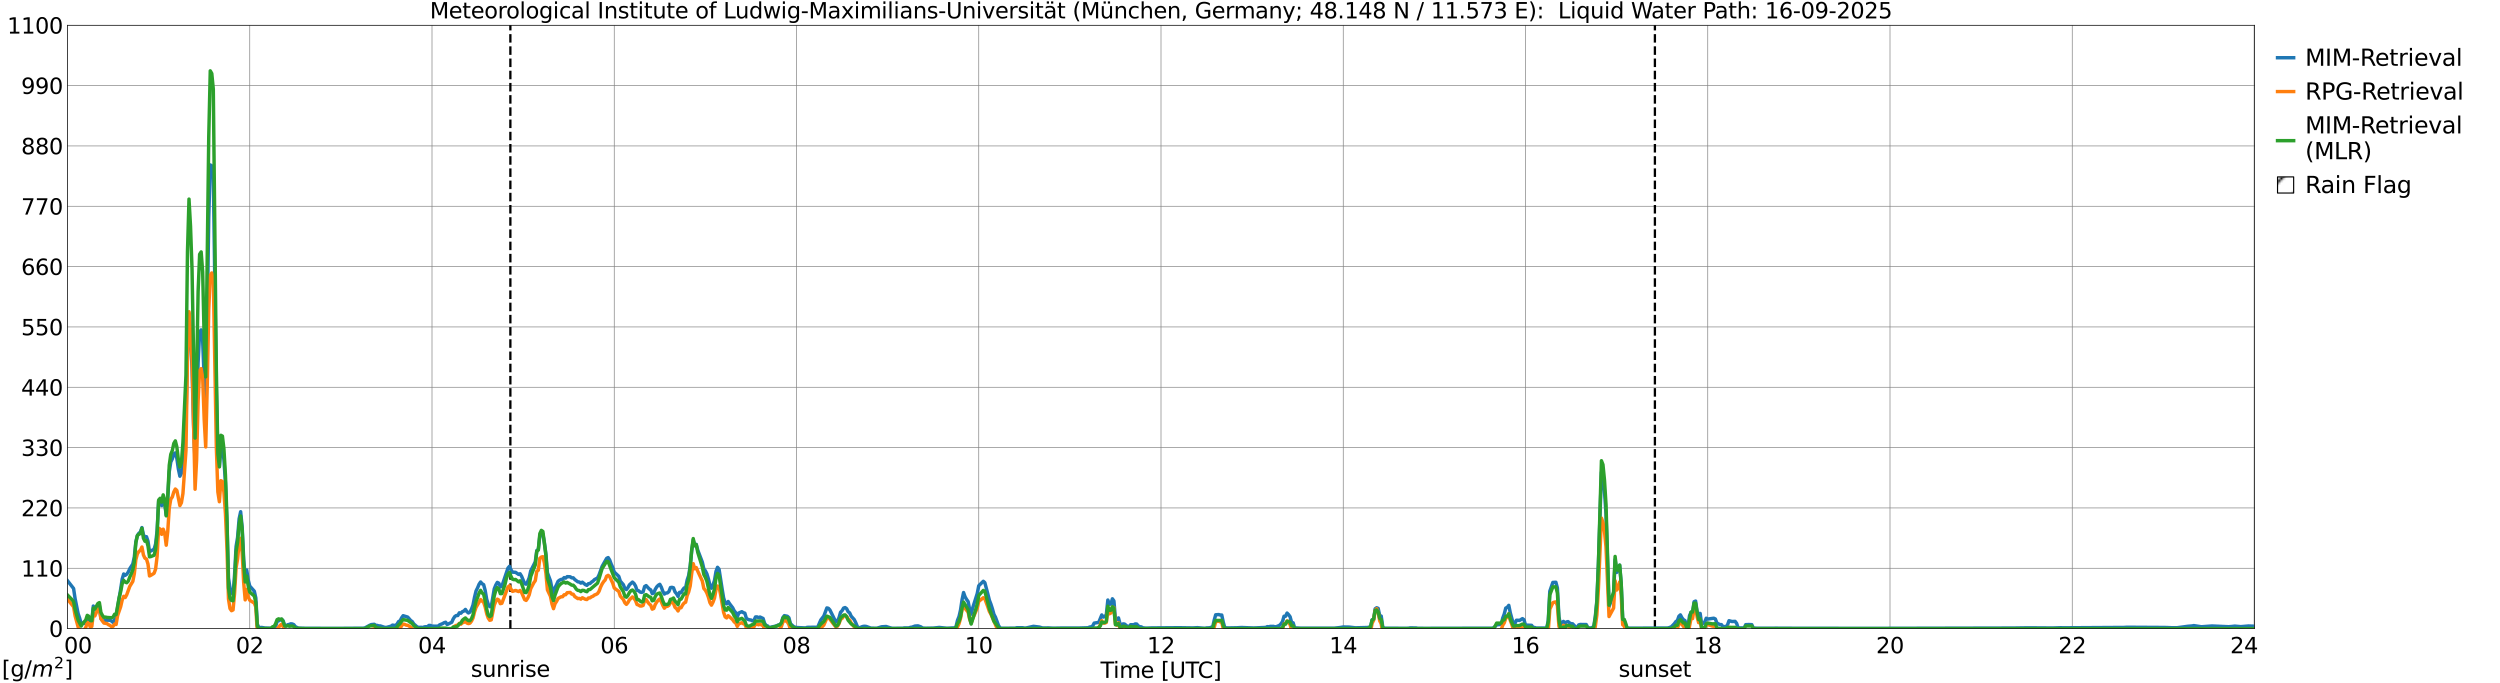 <?xml version="1.0" encoding="utf-8" standalone="no"?>
<!DOCTYPE svg PUBLIC "-//W3C//DTD SVG 1.1//EN"
  "http://www.w3.org/Graphics/SVG/1.1/DTD/svg11.dtd">
<svg xmlns:xlink="http://www.w3.org/1999/xlink" width="1085.4pt" height="296.64pt" viewBox="0 0 1085.4 296.64" xmlns="http://www.w3.org/2000/svg" version="1.1">
 <defs>
  <style type="text/css">*{stroke-linejoin: round; stroke-linecap: butt}</style>
 </defs>
 <g id="figure_1">
  <g id="patch_1">
   <path d="M 0 296.64 
L 1085.4 296.64 
L 1085.4 0 
L 0 0 
z
" style="fill: #ffffff"/>
  </g>
  <g id="axes_1">
   <g id="patch_2">
    <path d="M 29.306 272.909 
L 978.814 272.909 
L 978.814 10.976 
L 29.306 10.976 
z
" style="fill: #ffffff"/>
   </g>
   <g id="patch_3">
    <path d="M 978.814 272.909 
L 978.814 272.909 
L 978.814 10.976 
L 978.814 10.976 
z
" clip-path="url(#p3deaabb821)" style="fill: #d3d3d3; stroke: #d3d3d3; stroke-linejoin: miter"/>
   </g>
   <g id="matplotlib.axis_1">
    <g id="xtick_1">
     <g id="line2d_1">
      <path d="M 29.306 272.909 
L 29.306 10.976 
" clip-path="url(#p3deaabb821)" style="fill: none; stroke: #808080; stroke-width: 0.3; stroke-linecap: square"/>
     </g>
     <g id="line2d_2"/>
     <g id="text_1">
      <!--    00 -->
      <g transform="translate(18.733 283.627) scale(0.095 -0.095)">
       <defs>
        <path id="DejaVuSans-20" transform="scale(0.016)"/>
        <path id="DejaVuSans-30" d="M 2034 4250 
Q 1547 4250 1301 3770 
Q 1056 3291 1056 2328 
Q 1056 1369 1301 889 
Q 1547 409 2034 409 
Q 2525 409 2770 889 
Q 3016 1369 3016 2328 
Q 3016 3291 2770 3770 
Q 2525 4250 2034 4250 
z
M 2034 4750 
Q 2819 4750 3233 4129 
Q 3647 3509 3647 2328 
Q 3647 1150 3233 529 
Q 2819 -91 2034 -91 
Q 1250 -91 836 529 
Q 422 1150 422 2328 
Q 422 3509 836 4129 
Q 1250 4750 2034 4750 
z
" transform="scale(0.016)"/>
       </defs>
       <use xlink:href="#DejaVuSans-20"/>
       <use xlink:href="#DejaVuSans-20" transform="translate(31.787 0)"/>
       <use xlink:href="#DejaVuSans-20" transform="translate(63.574 0)"/>
       <use xlink:href="#DejaVuSans-30" transform="translate(95.361 0)"/>
       <use xlink:href="#DejaVuSans-30" transform="translate(158.984 0)"/>
      </g>
     </g>
    </g>
    <g id="xtick_2">
     <g id="line2d_3">
      <path d="M 108.431 272.909 
L 108.431 10.976 
" clip-path="url(#p3deaabb821)" style="fill: none; stroke: #808080; stroke-width: 0.3; stroke-linecap: square"/>
     </g>
     <g id="line2d_4"/>
     <g id="text_2">
      <!-- 02 -->
      <g transform="translate(102.387 283.627) scale(0.095 -0.095)">
       <defs>
        <path id="DejaVuSans-32" d="M 1228 531 
L 3431 531 
L 3431 0 
L 469 0 
L 469 531 
Q 828 903 1448 1529 
Q 2069 2156 2228 2338 
Q 2531 2678 2651 2914 
Q 2772 3150 2772 3378 
Q 2772 3750 2511 3984 
Q 2250 4219 1831 4219 
Q 1534 4219 1204 4116 
Q 875 4013 500 3803 
L 500 4441 
Q 881 4594 1212 4672 
Q 1544 4750 1819 4750 
Q 2544 4750 2975 4387 
Q 3406 4025 3406 3419 
Q 3406 3131 3298 2873 
Q 3191 2616 2906 2266 
Q 2828 2175 2409 1742 
Q 1991 1309 1228 531 
z
" transform="scale(0.016)"/>
       </defs>
       <use xlink:href="#DejaVuSans-30"/>
       <use xlink:href="#DejaVuSans-32" transform="translate(63.623 0)"/>
      </g>
     </g>
    </g>
    <g id="xtick_3">
     <g id="line2d_5">
      <path d="M 187.557 272.909 
L 187.557 10.976 
" clip-path="url(#p3deaabb821)" style="fill: none; stroke: #808080; stroke-width: 0.3; stroke-linecap: square"/>
     </g>
     <g id="line2d_6"/>
     <g id="text_3">
      <!-- 04 -->
      <g transform="translate(181.513 283.627) scale(0.095 -0.095)">
       <defs>
        <path id="DejaVuSans-34" d="M 2419 4116 
L 825 1625 
L 2419 1625 
L 2419 4116 
z
M 2253 4666 
L 3047 4666 
L 3047 1625 
L 3713 1625 
L 3713 1100 
L 3047 1100 
L 3047 0 
L 2419 0 
L 2419 1100 
L 313 1100 
L 313 1709 
L 2253 4666 
z
" transform="scale(0.016)"/>
       </defs>
       <use xlink:href="#DejaVuSans-30"/>
       <use xlink:href="#DejaVuSans-34" transform="translate(63.623 0)"/>
      </g>
     </g>
    </g>
    <g id="xtick_4">
     <g id="line2d_7">
      <path d="M 266.683 272.909 
L 266.683 10.976 
" clip-path="url(#p3deaabb821)" style="fill: none; stroke: #808080; stroke-width: 0.3; stroke-linecap: square"/>
     </g>
     <g id="line2d_8"/>
     <g id="text_4">
      <!-- 06 -->
      <g transform="translate(260.638 283.627) scale(0.095 -0.095)">
       <defs>
        <path id="DejaVuSans-36" d="M 2113 2584 
Q 1688 2584 1439 2293 
Q 1191 2003 1191 1497 
Q 1191 994 1439 701 
Q 1688 409 2113 409 
Q 2538 409 2786 701 
Q 3034 994 3034 1497 
Q 3034 2003 2786 2293 
Q 2538 2584 2113 2584 
z
M 3366 4563 
L 3366 3988 
Q 3128 4100 2886 4159 
Q 2644 4219 2406 4219 
Q 1781 4219 1451 3797 
Q 1122 3375 1075 2522 
Q 1259 2794 1537 2939 
Q 1816 3084 2150 3084 
Q 2853 3084 3261 2657 
Q 3669 2231 3669 1497 
Q 3669 778 3244 343 
Q 2819 -91 2113 -91 
Q 1303 -91 875 529 
Q 447 1150 447 2328 
Q 447 3434 972 4092 
Q 1497 4750 2381 4750 
Q 2619 4750 2861 4703 
Q 3103 4656 3366 4563 
z
" transform="scale(0.016)"/>
       </defs>
       <use xlink:href="#DejaVuSans-30"/>
       <use xlink:href="#DejaVuSans-36" transform="translate(63.623 0)"/>
      </g>
     </g>
    </g>
    <g id="xtick_5">
     <g id="line2d_9">
      <path d="M 345.808 272.909 
L 345.808 10.976 
" clip-path="url(#p3deaabb821)" style="fill: none; stroke: #808080; stroke-width: 0.3; stroke-linecap: square"/>
     </g>
     <g id="line2d_10"/>
     <g id="text_5">
      <!-- 08 -->
      <g transform="translate(339.764 283.627) scale(0.095 -0.095)">
       <defs>
        <path id="DejaVuSans-38" d="M 2034 2216 
Q 1584 2216 1326 1975 
Q 1069 1734 1069 1313 
Q 1069 891 1326 650 
Q 1584 409 2034 409 
Q 2484 409 2743 651 
Q 3003 894 3003 1313 
Q 3003 1734 2745 1975 
Q 2488 2216 2034 2216 
z
M 1403 2484 
Q 997 2584 770 2862 
Q 544 3141 544 3541 
Q 544 4100 942 4425 
Q 1341 4750 2034 4750 
Q 2731 4750 3128 4425 
Q 3525 4100 3525 3541 
Q 3525 3141 3298 2862 
Q 3072 2584 2669 2484 
Q 3125 2378 3379 2068 
Q 3634 1759 3634 1313 
Q 3634 634 3220 271 
Q 2806 -91 2034 -91 
Q 1263 -91 848 271 
Q 434 634 434 1313 
Q 434 1759 690 2068 
Q 947 2378 1403 2484 
z
M 1172 3481 
Q 1172 3119 1398 2916 
Q 1625 2713 2034 2713 
Q 2441 2713 2670 2916 
Q 2900 3119 2900 3481 
Q 2900 3844 2670 4047 
Q 2441 4250 2034 4250 
Q 1625 4250 1398 4047 
Q 1172 3844 1172 3481 
z
" transform="scale(0.016)"/>
       </defs>
       <use xlink:href="#DejaVuSans-30"/>
       <use xlink:href="#DejaVuSans-38" transform="translate(63.623 0)"/>
      </g>
     </g>
    </g>
    <g id="xtick_6">
     <g id="line2d_11">
      <path d="M 424.934 272.909 
L 424.934 10.976 
" clip-path="url(#p3deaabb821)" style="fill: none; stroke: #808080; stroke-width: 0.3; stroke-linecap: square"/>
     </g>
     <g id="line2d_12"/>
     <g id="text_6">
      <!-- 10 -->
      <g transform="translate(418.89 283.627) scale(0.095 -0.095)">
       <defs>
        <path id="DejaVuSans-31" d="M 794 531 
L 1825 531 
L 1825 4091 
L 703 3866 
L 703 4441 
L 1819 4666 
L 2450 4666 
L 2450 531 
L 3481 531 
L 3481 0 
L 794 0 
L 794 531 
z
" transform="scale(0.016)"/>
       </defs>
       <use xlink:href="#DejaVuSans-31"/>
       <use xlink:href="#DejaVuSans-30" transform="translate(63.623 0)"/>
      </g>
     </g>
    </g>
    <g id="xtick_7">
     <g id="line2d_13">
      <path d="M 504.06 272.909 
L 504.06 10.976 
" clip-path="url(#p3deaabb821)" style="fill: none; stroke: #808080; stroke-width: 0.3; stroke-linecap: square"/>
     </g>
     <g id="line2d_14"/>
     <g id="text_7">
      <!-- 12 -->
      <g transform="translate(498.015 283.627) scale(0.095 -0.095)">
       <use xlink:href="#DejaVuSans-31"/>
       <use xlink:href="#DejaVuSans-32" transform="translate(63.623 0)"/>
      </g>
     </g>
    </g>
    <g id="xtick_8">
     <g id="line2d_15">
      <path d="M 583.185 272.909 
L 583.185 10.976 
" clip-path="url(#p3deaabb821)" style="fill: none; stroke: #808080; stroke-width: 0.3; stroke-linecap: square"/>
     </g>
     <g id="line2d_16"/>
     <g id="text_8">
      <!-- 14 -->
      <g transform="translate(577.141 283.627) scale(0.095 -0.095)">
       <use xlink:href="#DejaVuSans-31"/>
       <use xlink:href="#DejaVuSans-34" transform="translate(63.623 0)"/>
      </g>
     </g>
    </g>
    <g id="xtick_9">
     <g id="line2d_17">
      <path d="M 662.311 272.909 
L 662.311 10.976 
" clip-path="url(#p3deaabb821)" style="fill: none; stroke: #808080; stroke-width: 0.3; stroke-linecap: square"/>
     </g>
     <g id="line2d_18"/>
     <g id="text_9">
      <!-- 16 -->
      <g transform="translate(656.267 283.627) scale(0.095 -0.095)">
       <use xlink:href="#DejaVuSans-31"/>
       <use xlink:href="#DejaVuSans-36" transform="translate(63.623 0)"/>
      </g>
     </g>
    </g>
    <g id="xtick_10">
     <g id="line2d_19">
      <path d="M 741.437 272.909 
L 741.437 10.976 
" clip-path="url(#p3deaabb821)" style="fill: none; stroke: #808080; stroke-width: 0.3; stroke-linecap: square"/>
     </g>
     <g id="line2d_20"/>
     <g id="text_10">
      <!-- 18 -->
      <g transform="translate(735.392 283.627) scale(0.095 -0.095)">
       <use xlink:href="#DejaVuSans-31"/>
       <use xlink:href="#DejaVuSans-38" transform="translate(63.623 0)"/>
      </g>
     </g>
    </g>
    <g id="xtick_11">
     <g id="line2d_21">
      <path d="M 820.562 272.909 
L 820.562 10.976 
" clip-path="url(#p3deaabb821)" style="fill: none; stroke: #808080; stroke-width: 0.3; stroke-linecap: square"/>
     </g>
     <g id="line2d_22"/>
     <g id="text_11">
      <!-- 20 -->
      <g transform="translate(814.518 283.627) scale(0.095 -0.095)">
       <use xlink:href="#DejaVuSans-32"/>
       <use xlink:href="#DejaVuSans-30" transform="translate(63.623 0)"/>
      </g>
     </g>
    </g>
    <g id="xtick_12">
     <g id="line2d_23">
      <path d="M 899.688 272.909 
L 899.688 10.976 
" clip-path="url(#p3deaabb821)" style="fill: none; stroke: #808080; stroke-width: 0.3; stroke-linecap: square"/>
     </g>
     <g id="line2d_24"/>
     <g id="text_12">
      <!-- 22 -->
      <g transform="translate(893.644 283.627) scale(0.095 -0.095)">
       <use xlink:href="#DejaVuSans-32"/>
       <use xlink:href="#DejaVuSans-32" transform="translate(63.623 0)"/>
      </g>
     </g>
    </g>
    <g id="xtick_13">
     <g id="line2d_25">
      <path d="M 978.814 272.909 
L 978.814 10.976 
" clip-path="url(#p3deaabb821)" style="fill: none; stroke: #808080; stroke-width: 0.3; stroke-linecap: square"/>
     </g>
     <g id="line2d_26"/>
     <g id="text_13">
      <!-- 24    -->
      <g transform="translate(968.241 283.627) scale(0.095 -0.095)">
       <use xlink:href="#DejaVuSans-32"/>
       <use xlink:href="#DejaVuSans-34" transform="translate(63.623 0)"/>
       <use xlink:href="#DejaVuSans-20" transform="translate(127.246 0)"/>
       <use xlink:href="#DejaVuSans-20" transform="translate(159.033 0)"/>
       <use xlink:href="#DejaVuSans-20" transform="translate(190.82 0)"/>
      </g>
     </g>
    </g>
    <g id="text_14">
     <!-- Time [UTC] -->
     <g transform="translate(477.806 294.322) scale(0.095 -0.095)">
      <defs>
       <path id="DejaVuSans-54" d="M -19 4666 
L 3928 4666 
L 3928 4134 
L 2272 4134 
L 2272 0 
L 1638 0 
L 1638 4134 
L -19 4134 
L -19 4666 
z
" transform="scale(0.016)"/>
       <path id="DejaVuSans-69" d="M 603 3500 
L 1178 3500 
L 1178 0 
L 603 0 
L 603 3500 
z
M 603 4863 
L 1178 4863 
L 1178 4134 
L 603 4134 
L 603 4863 
z
" transform="scale(0.016)"/>
       <path id="DejaVuSans-6d" d="M 3328 2828 
Q 3544 3216 3844 3400 
Q 4144 3584 4550 3584 
Q 5097 3584 5394 3201 
Q 5691 2819 5691 2113 
L 5691 0 
L 5113 0 
L 5113 2094 
Q 5113 2597 4934 2840 
Q 4756 3084 4391 3084 
Q 3944 3084 3684 2787 
Q 3425 2491 3425 1978 
L 3425 0 
L 2847 0 
L 2847 2094 
Q 2847 2600 2669 2842 
Q 2491 3084 2119 3084 
Q 1678 3084 1418 2786 
Q 1159 2488 1159 1978 
L 1159 0 
L 581 0 
L 581 3500 
L 1159 3500 
L 1159 2956 
Q 1356 3278 1631 3431 
Q 1906 3584 2284 3584 
Q 2666 3584 2933 3390 
Q 3200 3197 3328 2828 
z
" transform="scale(0.016)"/>
       <path id="DejaVuSans-65" d="M 3597 1894 
L 3597 1613 
L 953 1613 
Q 991 1019 1311 708 
Q 1631 397 2203 397 
Q 2534 397 2845 478 
Q 3156 559 3463 722 
L 3463 178 
Q 3153 47 2828 -22 
Q 2503 -91 2169 -91 
Q 1331 -91 842 396 
Q 353 884 353 1716 
Q 353 2575 817 3079 
Q 1281 3584 2069 3584 
Q 2775 3584 3186 3129 
Q 3597 2675 3597 1894 
z
M 3022 2063 
Q 3016 2534 2758 2815 
Q 2500 3097 2075 3097 
Q 1594 3097 1305 2825 
Q 1016 2553 972 2059 
L 3022 2063 
z
" transform="scale(0.016)"/>
       <path id="DejaVuSans-5b" d="M 550 4863 
L 1875 4863 
L 1875 4416 
L 1125 4416 
L 1125 -397 
L 1875 -397 
L 1875 -844 
L 550 -844 
L 550 4863 
z
" transform="scale(0.016)"/>
       <path id="DejaVuSans-55" d="M 556 4666 
L 1191 4666 
L 1191 1831 
Q 1191 1081 1462 751 
Q 1734 422 2344 422 
Q 2950 422 3222 751 
Q 3494 1081 3494 1831 
L 3494 4666 
L 4128 4666 
L 4128 1753 
Q 4128 841 3676 375 
Q 3225 -91 2344 -91 
Q 1459 -91 1007 375 
Q 556 841 556 1753 
L 556 4666 
z
" transform="scale(0.016)"/>
       <path id="DejaVuSans-43" d="M 4122 4306 
L 4122 3641 
Q 3803 3938 3442 4084 
Q 3081 4231 2675 4231 
Q 1875 4231 1450 3742 
Q 1025 3253 1025 2328 
Q 1025 1406 1450 917 
Q 1875 428 2675 428 
Q 3081 428 3442 575 
Q 3803 722 4122 1019 
L 4122 359 
Q 3791 134 3420 21 
Q 3050 -91 2638 -91 
Q 1578 -91 968 557 
Q 359 1206 359 2328 
Q 359 3453 968 4101 
Q 1578 4750 2638 4750 
Q 3056 4750 3426 4639 
Q 3797 4528 4122 4306 
z
" transform="scale(0.016)"/>
       <path id="DejaVuSans-5d" d="M 1947 4863 
L 1947 -844 
L 622 -844 
L 622 -397 
L 1369 -397 
L 1369 4416 
L 622 4416 
L 622 4863 
L 1947 4863 
z
" transform="scale(0.016)"/>
      </defs>
      <use xlink:href="#DejaVuSans-54"/>
      <use xlink:href="#DejaVuSans-69" transform="translate(57.959 0)"/>
      <use xlink:href="#DejaVuSans-6d" transform="translate(85.742 0)"/>
      <use xlink:href="#DejaVuSans-65" transform="translate(183.154 0)"/>
      <use xlink:href="#DejaVuSans-20" transform="translate(244.678 0)"/>
      <use xlink:href="#DejaVuSans-5b" transform="translate(276.465 0)"/>
      <use xlink:href="#DejaVuSans-55" transform="translate(315.479 0)"/>
      <use xlink:href="#DejaVuSans-54" transform="translate(388.672 0)"/>
      <use xlink:href="#DejaVuSans-43" transform="translate(443.881 0)"/>
      <use xlink:href="#DejaVuSans-5d" transform="translate(513.705 0)"/>
     </g>
    </g>
   </g>
   <g id="matplotlib.axis_2">
    <g id="ytick_1">
     <g id="line2d_27">
      <path d="M 29.306 272.909 
L 978.814 272.909 
" clip-path="url(#p3deaabb821)" style="fill: none; stroke: #808080; stroke-width: 0.3; stroke-linecap: square"/>
     </g>
     <g id="line2d_28"/>
     <g id="text_15">
      <!-- 0 -->
      <g transform="translate(21.261 276.518) scale(0.095 -0.095)">
       <use xlink:href="#DejaVuSans-30"/>
      </g>
     </g>
    </g>
    <g id="ytick_2">
     <g id="line2d_29">
      <path d="M 29.306 246.715 
L 978.814 246.715 
" clip-path="url(#p3deaabb821)" style="fill: none; stroke: #808080; stroke-width: 0.3; stroke-linecap: square"/>
     </g>
     <g id="line2d_30"/>
     <g id="text_16">
      <!-- 110 -->
      <g transform="translate(9.173 250.325) scale(0.095 -0.095)">
       <use xlink:href="#DejaVuSans-31"/>
       <use xlink:href="#DejaVuSans-31" transform="translate(63.623 0)"/>
       <use xlink:href="#DejaVuSans-30" transform="translate(127.246 0)"/>
      </g>
     </g>
    </g>
    <g id="ytick_3">
     <g id="line2d_31">
      <path d="M 29.306 220.522 
L 978.814 220.522 
" clip-path="url(#p3deaabb821)" style="fill: none; stroke: #808080; stroke-width: 0.3; stroke-linecap: square"/>
     </g>
     <g id="line2d_32"/>
     <g id="text_17">
      <!-- 220 -->
      <g transform="translate(9.173 224.131) scale(0.095 -0.095)">
       <use xlink:href="#DejaVuSans-32"/>
       <use xlink:href="#DejaVuSans-32" transform="translate(63.623 0)"/>
       <use xlink:href="#DejaVuSans-30" transform="translate(127.246 0)"/>
      </g>
     </g>
    </g>
    <g id="ytick_4">
     <g id="line2d_33">
      <path d="M 29.306 194.329 
L 978.814 194.329 
" clip-path="url(#p3deaabb821)" style="fill: none; stroke: #808080; stroke-width: 0.3; stroke-linecap: square"/>
     </g>
     <g id="line2d_34"/>
     <g id="text_18">
      <!-- 330 -->
      <g transform="translate(9.173 197.938) scale(0.095 -0.095)">
       <defs>
        <path id="DejaVuSans-33" d="M 2597 2516 
Q 3050 2419 3304 2112 
Q 3559 1806 3559 1356 
Q 3559 666 3084 287 
Q 2609 -91 1734 -91 
Q 1441 -91 1130 -33 
Q 819 25 488 141 
L 488 750 
Q 750 597 1062 519 
Q 1375 441 1716 441 
Q 2309 441 2620 675 
Q 2931 909 2931 1356 
Q 2931 1769 2642 2001 
Q 2353 2234 1838 2234 
L 1294 2234 
L 1294 2753 
L 1863 2753 
Q 2328 2753 2575 2939 
Q 2822 3125 2822 3475 
Q 2822 3834 2567 4026 
Q 2313 4219 1838 4219 
Q 1578 4219 1281 4162 
Q 984 4106 628 3988 
L 628 4550 
Q 988 4650 1302 4700 
Q 1616 4750 1894 4750 
Q 2613 4750 3031 4423 
Q 3450 4097 3450 3541 
Q 3450 3153 3228 2886 
Q 3006 2619 2597 2516 
z
" transform="scale(0.016)"/>
       </defs>
       <use xlink:href="#DejaVuSans-33"/>
       <use xlink:href="#DejaVuSans-33" transform="translate(63.623 0)"/>
       <use xlink:href="#DejaVuSans-30" transform="translate(127.246 0)"/>
      </g>
     </g>
    </g>
    <g id="ytick_5">
     <g id="line2d_35">
      <path d="M 29.306 168.136 
L 978.814 168.136 
" clip-path="url(#p3deaabb821)" style="fill: none; stroke: #808080; stroke-width: 0.3; stroke-linecap: square"/>
     </g>
     <g id="line2d_36"/>
     <g id="text_19">
      <!-- 440 -->
      <g transform="translate(9.173 171.745) scale(0.095 -0.095)">
       <use xlink:href="#DejaVuSans-34"/>
       <use xlink:href="#DejaVuSans-34" transform="translate(63.623 0)"/>
       <use xlink:href="#DejaVuSans-30" transform="translate(127.246 0)"/>
      </g>
     </g>
    </g>
    <g id="ytick_6">
     <g id="line2d_37">
      <path d="M 29.306 141.942 
L 978.814 141.942 
" clip-path="url(#p3deaabb821)" style="fill: none; stroke: #808080; stroke-width: 0.3; stroke-linecap: square"/>
     </g>
     <g id="line2d_38"/>
     <g id="text_20">
      <!-- 550 -->
      <g transform="translate(9.173 145.551) scale(0.095 -0.095)">
       <defs>
        <path id="DejaVuSans-35" d="M 691 4666 
L 3169 4666 
L 3169 4134 
L 1269 4134 
L 1269 2991 
Q 1406 3038 1543 3061 
Q 1681 3084 1819 3084 
Q 2600 3084 3056 2656 
Q 3513 2228 3513 1497 
Q 3513 744 3044 326 
Q 2575 -91 1722 -91 
Q 1428 -91 1123 -41 
Q 819 9 494 109 
L 494 744 
Q 775 591 1075 516 
Q 1375 441 1709 441 
Q 2250 441 2565 725 
Q 2881 1009 2881 1497 
Q 2881 1984 2565 2268 
Q 2250 2553 1709 2553 
Q 1456 2553 1204 2497 
Q 953 2441 691 2322 
L 691 4666 
z
" transform="scale(0.016)"/>
       </defs>
       <use xlink:href="#DejaVuSans-35"/>
       <use xlink:href="#DejaVuSans-35" transform="translate(63.623 0)"/>
       <use xlink:href="#DejaVuSans-30" transform="translate(127.246 0)"/>
      </g>
     </g>
    </g>
    <g id="ytick_7">
     <g id="line2d_39">
      <path d="M 29.306 115.749 
L 978.814 115.749 
" clip-path="url(#p3deaabb821)" style="fill: none; stroke: #808080; stroke-width: 0.3; stroke-linecap: square"/>
     </g>
     <g id="line2d_40"/>
     <g id="text_21">
      <!-- 660 -->
      <g transform="translate(9.173 119.358) scale(0.095 -0.095)">
       <use xlink:href="#DejaVuSans-36"/>
       <use xlink:href="#DejaVuSans-36" transform="translate(63.623 0)"/>
       <use xlink:href="#DejaVuSans-30" transform="translate(127.246 0)"/>
      </g>
     </g>
    </g>
    <g id="ytick_8">
     <g id="line2d_41">
      <path d="M 29.306 89.556 
L 978.814 89.556 
" clip-path="url(#p3deaabb821)" style="fill: none; stroke: #808080; stroke-width: 0.3; stroke-linecap: square"/>
     </g>
     <g id="line2d_42"/>
     <g id="text_22">
      <!-- 770 -->
      <g transform="translate(9.173 93.165) scale(0.095 -0.095)">
       <defs>
        <path id="DejaVuSans-37" d="M 525 4666 
L 3525 4666 
L 3525 4397 
L 1831 0 
L 1172 0 
L 2766 4134 
L 525 4134 
L 525 4666 
z
" transform="scale(0.016)"/>
       </defs>
       <use xlink:href="#DejaVuSans-37"/>
       <use xlink:href="#DejaVuSans-37" transform="translate(63.623 0)"/>
       <use xlink:href="#DejaVuSans-30" transform="translate(127.246 0)"/>
      </g>
     </g>
    </g>
    <g id="ytick_9">
     <g id="line2d_43">
      <path d="M 29.306 63.362 
L 978.814 63.362 
" clip-path="url(#p3deaabb821)" style="fill: none; stroke: #808080; stroke-width: 0.3; stroke-linecap: square"/>
     </g>
     <g id="line2d_44"/>
     <g id="text_23">
      <!-- 880 -->
      <g transform="translate(9.173 66.972) scale(0.095 -0.095)">
       <use xlink:href="#DejaVuSans-38"/>
       <use xlink:href="#DejaVuSans-38" transform="translate(63.623 0)"/>
       <use xlink:href="#DejaVuSans-30" transform="translate(127.246 0)"/>
      </g>
     </g>
    </g>
    <g id="ytick_10">
     <g id="line2d_45">
      <path d="M 29.306 37.169 
L 978.814 37.169 
" clip-path="url(#p3deaabb821)" style="fill: none; stroke: #808080; stroke-width: 0.3; stroke-linecap: square"/>
     </g>
     <g id="line2d_46"/>
     <g id="text_24">
      <!-- 990 -->
      <g transform="translate(9.173 40.778) scale(0.095 -0.095)">
       <defs>
        <path id="DejaVuSans-39" d="M 703 97 
L 703 672 
Q 941 559 1184 500 
Q 1428 441 1663 441 
Q 2288 441 2617 861 
Q 2947 1281 2994 2138 
Q 2813 1869 2534 1725 
Q 2256 1581 1919 1581 
Q 1219 1581 811 2004 
Q 403 2428 403 3163 
Q 403 3881 828 4315 
Q 1253 4750 1959 4750 
Q 2769 4750 3195 4129 
Q 3622 3509 3622 2328 
Q 3622 1225 3098 567 
Q 2575 -91 1691 -91 
Q 1453 -91 1209 -44 
Q 966 3 703 97 
z
M 1959 2075 
Q 2384 2075 2632 2365 
Q 2881 2656 2881 3163 
Q 2881 3666 2632 3958 
Q 2384 4250 1959 4250 
Q 1534 4250 1286 3958 
Q 1038 3666 1038 3163 
Q 1038 2656 1286 2365 
Q 1534 2075 1959 2075 
z
" transform="scale(0.016)"/>
       </defs>
       <use xlink:href="#DejaVuSans-39"/>
       <use xlink:href="#DejaVuSans-39" transform="translate(63.623 0)"/>
       <use xlink:href="#DejaVuSans-30" transform="translate(127.246 0)"/>
      </g>
     </g>
    </g>
    <g id="ytick_11">
     <g id="line2d_47">
      <path d="M 29.306 10.976 
L 978.814 10.976 
" clip-path="url(#p3deaabb821)" style="fill: none; stroke: #808080; stroke-width: 0.3; stroke-linecap: square"/>
     </g>
     <g id="line2d_48"/>
     <g id="text_25">
      <!-- 1100 -->
      <g transform="translate(3.128 14.585) scale(0.095 -0.095)">
       <use xlink:href="#DejaVuSans-31"/>
       <use xlink:href="#DejaVuSans-31" transform="translate(63.623 0)"/>
       <use xlink:href="#DejaVuSans-30" transform="translate(127.246 0)"/>
       <use xlink:href="#DejaVuSans-30" transform="translate(190.869 0)"/>
      </g>
     </g>
    </g>
   </g>
   <g id="line2d_49">
    <path d="M 221.581 272.909 
L 221.581 10.976 
" clip-path="url(#p3deaabb821)" style="fill: none; stroke-dasharray: 3.7,1.6; stroke-dashoffset: 0; stroke: #000000"/>
   </g>
   <g id="line2d_50">
    <path d="M 718.49 272.909 
L 718.49 10.976 
" clip-path="url(#p3deaabb821)" style="fill: none; stroke-dasharray: 3.7,1.6; stroke-dashoffset: 0; stroke: #000000"/>
   </g>
   <g id="line2d_51">
    <path d="M 29.306 252.118 
L 31.943 255.503 
L 32.603 259.892 
L 33.921 266.427 
L 34.581 268.391 
L 35.24 270.824 
L 35.9 270.618 
L 36.559 270.643 
L 37.218 270.35 
L 37.878 268.232 
L 38.537 268.455 
L 39.197 269.784 
L 39.856 269.641 
L 40.515 263.124 
L 41.175 264.339 
L 41.834 263.374 
L 42.493 263.061 
L 43.153 263.029 
L 43.812 268.496 
L 44.472 269.409 
L 45.131 270.064 
L 45.79 269.275 
L 47.109 269.256 
L 47.768 269.324 
L 48.428 269.608 
L 49.087 270.22 
L 49.747 269.094 
L 50.406 268.539 
L 51.065 263.699 
L 52.384 255.787 
L 53.043 251.416 
L 53.703 249.204 
L 54.362 249.777 
L 55.022 249.296 
L 55.681 248.377 
L 56.34 246.911 
L 57.659 244.878 
L 58.319 241.794 
L 58.978 235.246 
L 59.637 232.498 
L 60.297 231.531 
L 60.956 230.97 
L 61.615 229.058 
L 62.275 232.176 
L 62.934 233.159 
L 63.594 233.015 
L 64.253 234.985 
L 64.912 239.517 
L 66.89 238.467 
L 67.55 236.205 
L 68.209 230.342 
L 68.869 217.614 
L 69.528 217.446 
L 70.187 219.483 
L 70.847 216.858 
L 71.506 218.594 
L 72.166 223.65 
L 72.825 216.314 
L 73.484 204.821 
L 74.144 200.59 
L 74.803 199.221 
L 75.462 197.009 
L 76.122 196.63 
L 76.781 198.982 
L 77.441 203.614 
L 78.1 206.746 
L 78.759 205.479 
L 79.419 199.618 
L 80.737 182.636 
L 81.397 152.698 
L 82.056 136.084 
L 82.716 145.992 
L 83.375 160.026 
L 84.034 184.416 
L 84.694 200.794 
L 85.353 183.971 
L 86.013 157.3 
L 86.672 144.258 
L 87.331 143.225 
L 87.991 147.927 
L 88.65 164.526 
L 89.309 173.796 
L 89.969 138.543 
L 90.628 94.528 
L 91.288 71.614 
L 91.947 71.971 
L 92.606 76.081 
L 93.925 169.065 
L 94.584 198.07 
L 95.244 202.523 
L 95.903 194.331 
L 96.563 194.691 
L 97.222 199.6 
L 97.881 209.695 
L 98.541 227.288 
L 99.2 250.98 
L 99.86 255.415 
L 100.519 257.351 
L 101.178 257.962 
L 101.838 249.653 
L 102.497 237.258 
L 103.156 233.277 
L 103.816 225.288 
L 104.475 222.175 
L 105.135 228.81 
L 105.794 242.725 
L 106.453 250.84 
L 107.113 247.475 
L 107.772 251.881 
L 108.431 254.447 
L 110.41 256.67 
L 111.069 259.621 
L 111.728 271.028 
L 112.388 272.459 
L 113.707 272.427 
L 115.025 272.663 
L 118.982 272.782 
L 119.641 272.191 
L 120.3 269.706 
L 120.96 269.567 
L 121.619 269.153 
L 122.278 268.899 
L 122.938 269.471 
L 123.597 271.831 
L 124.257 271.691 
L 124.916 271.229 
L 125.575 271.105 
L 126.235 270.83 
L 126.894 270.906 
L 127.553 271.191 
L 128.213 272.067 
L 129.532 272.714 
L 132.829 272.799 
L 147.335 272.822 
L 157.885 272.749 
L 158.544 272.558 
L 160.523 271.474 
L 161.182 271.177 
L 162.501 271.043 
L 163.16 271.486 
L 163.819 271.539 
L 164.479 271.761 
L 165.138 271.761 
L 167.116 272.405 
L 167.776 272.394 
L 169.754 271.875 
L 170.413 271.397 
L 171.732 271.577 
L 172.391 270.933 
L 173.051 269.852 
L 173.71 269.531 
L 174.37 268.214 
L 175.029 267.31 
L 177.007 267.913 
L 178.326 269.43 
L 178.985 269.874 
L 179.645 270.898 
L 180.963 272.05 
L 181.623 272.394 
L 182.941 272.352 
L 183.601 272.426 
L 184.26 272.168 
L 184.92 272.086 
L 185.579 272.123 
L 186.238 271.525 
L 186.898 271.564 
L 187.557 271.85 
L 190.195 271.862 
L 190.854 271.288 
L 192.173 270.745 
L 192.832 270.351 
L 193.492 270.156 
L 194.151 271.144 
L 196.129 270.159 
L 196.788 268.686 
L 197.448 267.667 
L 198.107 267.242 
L 198.767 267.228 
L 199.426 266.058 
L 200.085 266.245 
L 200.745 265.557 
L 201.404 265.291 
L 202.063 264.594 
L 202.723 265.576 
L 203.382 266.119 
L 204.042 265.746 
L 204.701 264.471 
L 205.36 262.679 
L 206.02 259.306 
L 206.679 256.575 
L 207.339 255.242 
L 207.998 253.655 
L 208.657 252.678 
L 209.317 253.449 
L 209.976 253.834 
L 210.635 256.327 
L 211.295 260.17 
L 211.954 262.295 
L 212.614 263.368 
L 213.273 263.413 
L 214.592 255.633 
L 215.251 254.01 
L 215.91 252.858 
L 216.57 253.204 
L 217.229 254.795 
L 217.889 254.548 
L 220.526 246.65 
L 221.186 245.878 
L 221.845 247.347 
L 222.504 248.41 
L 223.823 248.481 
L 225.142 249.372 
L 225.801 249.104 
L 226.461 250.202 
L 227.779 253.423 
L 228.439 253.627 
L 229.098 252.492 
L 229.757 250.848 
L 230.417 247.858 
L 232.395 243.923 
L 233.054 239.009 
L 233.714 238.53 
L 234.373 232.683 
L 235.033 231.65 
L 235.692 231.814 
L 236.351 235.58 
L 237.011 240.498 
L 237.67 248.658 
L 238.989 252.197 
L 239.648 255.679 
L 240.308 257.413 
L 240.967 255.142 
L 241.626 253.89 
L 242.286 252.385 
L 242.945 251.878 
L 243.604 251.565 
L 244.264 251.48 
L 244.923 250.778 
L 245.583 250.976 
L 246.242 250.354 
L 247.561 250.413 
L 248.22 250.889 
L 248.88 250.866 
L 249.539 251.599 
L 250.858 252.596 
L 251.517 252.688 
L 252.176 253.16 
L 252.836 252.764 
L 254.155 253.827 
L 254.814 254.12 
L 255.473 253.409 
L 256.133 253.363 
L 256.792 252.744 
L 257.451 252.296 
L 258.111 251.626 
L 259.43 250.937 
L 260.089 249.576 
L 261.408 245.912 
L 263.386 242.402 
L 264.045 242.09 
L 264.705 243.15 
L 265.364 244.94 
L 266.023 246.376 
L 266.683 248.362 
L 268.661 250.237 
L 269.32 252.311 
L 270.639 253.84 
L 271.298 255.514 
L 271.958 255.964 
L 272.617 255.112 
L 273.277 253.917 
L 274.595 252.719 
L 275.255 253.31 
L 275.914 254.404 
L 276.573 256.293 
L 277.233 256.46 
L 277.892 257.039 
L 278.552 257.202 
L 279.211 256.958 
L 279.87 254.645 
L 280.53 254.254 
L 281.849 255.691 
L 282.508 256.066 
L 283.167 257.696 
L 283.827 257.494 
L 284.486 255.847 
L 285.145 254.779 
L 285.805 254.09 
L 286.464 253.692 
L 287.124 254.943 
L 287.783 256.75 
L 288.442 257.917 
L 289.102 257.481 
L 289.761 257.42 
L 290.42 256.833 
L 291.08 255.109 
L 291.739 254.994 
L 292.399 255.194 
L 293.058 256.972 
L 293.717 257.775 
L 294.377 258.921 
L 295.036 257.17 
L 295.696 257.315 
L 296.355 256.142 
L 297.014 255.276 
L 297.674 255.207 
L 298.333 251.849 
L 298.992 249.873 
L 299.652 245.777 
L 300.311 239.045 
L 300.971 234.489 
L 301.63 236.908 
L 302.289 236.332 
L 302.949 238.881 
L 304.927 244.088 
L 305.586 247.018 
L 306.246 247.829 
L 306.905 249.163 
L 307.564 251.332 
L 308.224 254.018 
L 308.883 255.384 
L 309.543 253.988 
L 310.202 252.022 
L 310.861 248.07 
L 311.521 246.304 
L 312.18 247.101 
L 313.499 255.573 
L 314.158 259.538 
L 314.818 261.709 
L 315.477 262.173 
L 316.136 261.145 
L 316.796 262.164 
L 318.114 263.895 
L 318.774 265.226 
L 319.433 266.005 
L 320.093 267.788 
L 320.752 266.143 
L 322.071 265.576 
L 322.73 265.986 
L 323.39 266.219 
L 324.049 268.451 
L 324.708 268.884 
L 325.368 269.11 
L 326.027 269.181 
L 326.686 269.55 
L 327.346 269.321 
L 328.005 267.862 
L 328.665 267.825 
L 329.324 268.145 
L 329.983 267.889 
L 331.302 268.516 
L 331.961 270.634 
L 332.621 271.529 
L 333.28 271.767 
L 333.94 272.464 
L 336.577 271.883 
L 338.555 271.149 
L 339.215 270.594 
L 339.874 268.148 
L 340.533 267.29 
L 341.852 267.562 
L 342.512 268.197 
L 343.171 270.76 
L 344.49 271.997 
L 345.149 272.288 
L 345.808 272.441 
L 349.765 272.63 
L 350.424 272.38 
L 353.721 272.32 
L 354.38 272.359 
L 355.04 272.221 
L 356.359 269.164 
L 357.677 267.473 
L 358.996 263.945 
L 359.655 264.095 
L 360.315 264.833 
L 362.293 268.849 
L 362.952 270.027 
L 363.612 269.568 
L 364.271 268.186 
L 364.93 265.826 
L 365.59 265.147 
L 366.249 264.014 
L 366.909 263.79 
L 367.568 264.259 
L 368.227 265.579 
L 368.887 266.09 
L 369.546 267.53 
L 370.865 268.988 
L 371.524 270.334 
L 372.184 271.95 
L 372.843 272.561 
L 373.502 272.448 
L 374.162 272.132 
L 374.821 271.942 
L 375.481 271.9 
L 376.14 271.994 
L 378.118 272.718 
L 380.096 272.767 
L 380.756 272.747 
L 382.734 272.132 
L 384.712 272.005 
L 386.69 272.638 
L 387.349 272.792 
L 390.646 272.772 
L 391.965 272.766 
L 392.624 272.611 
L 394.603 272.609 
L 395.262 272.375 
L 395.921 272.302 
L 397.24 271.812 
L 398.559 271.729 
L 399.878 272.195 
L 400.537 272.685 
L 401.856 272.761 
L 405.153 272.702 
L 407.79 272.407 
L 411.087 272.766 
L 414.384 272.591 
L 415.043 272.158 
L 415.703 269.34 
L 416.362 267.704 
L 417.022 264.844 
L 417.681 260.397 
L 418.34 257.262 
L 419 259.137 
L 419.659 260.275 
L 420.318 261.174 
L 420.978 264.596 
L 421.637 266.64 
L 422.297 263.957 
L 424.275 257.71 
L 424.934 254.308 
L 426.912 252.374 
L 427.572 252.95 
L 428.89 257.946 
L 429.55 260.592 
L 430.209 262.303 
L 430.869 264.335 
L 431.528 266.739 
L 432.187 267.956 
L 433.506 271.545 
L 434.165 272.585 
L 434.825 272.776 
L 440.759 272.732 
L 441.419 272.534 
L 444.056 272.544 
L 444.716 272.687 
L 445.375 272.677 
L 448.672 271.929 
L 451.309 272.25 
L 452.628 272.649 
L 455.266 272.631 
L 457.244 272.747 
L 461.859 272.665 
L 468.453 272.677 
L 472.409 272.55 
L 473.069 272.24 
L 473.728 272.154 
L 474.388 271.783 
L 475.047 270.528 
L 477.025 270.221 
L 478.344 266.987 
L 479.003 267.896 
L 479.663 267.708 
L 480.322 266.824 
L 480.981 260.514 
L 481.641 262.35 
L 482.3 262.269 
L 482.96 259.976 
L 483.619 260.897 
L 484.278 268.79 
L 484.938 268.934 
L 485.597 268.268 
L 486.256 270.825 
L 486.916 271.236 
L 487.575 270.867 
L 488.235 270.938 
L 489.553 272.017 
L 490.213 272.013 
L 490.872 271.226 
L 492.191 271.255 
L 492.85 270.889 
L 493.51 270.942 
L 494.169 271.721 
L 494.828 272.118 
L 495.488 272.151 
L 496.147 272.57 
L 497.466 272.724 
L 500.103 272.625 
L 511.972 272.528 
L 514.61 272.572 
L 517.907 272.624 
L 519.885 272.503 
L 521.863 272.696 
L 523.182 272.776 
L 523.841 272.628 
L 525.16 272.572 
L 525.819 272.335 
L 526.479 272.309 
L 527.138 269.322 
L 527.797 266.921 
L 529.116 266.813 
L 529.776 267.011 
L 530.435 267.026 
L 531.094 270.121 
L 531.754 272.515 
L 533.073 272.632 
L 537.029 272.553 
L 539.007 272.437 
L 544.282 272.645 
L 549.557 272.398 
L 550.216 272.049 
L 550.876 272.136 
L 551.535 271.946 
L 552.854 271.941 
L 553.513 272.134 
L 554.173 272.073 
L 555.491 271.529 
L 556.151 270.836 
L 556.81 269.859 
L 557.47 267.556 
L 558.129 267.553 
L 558.788 266.174 
L 559.448 266.859 
L 560.107 267.766 
L 560.766 270.236 
L 561.426 270.401 
L 562.085 272.59 
L 564.723 272.735 
L 573.295 272.728 
L 579.229 272.742 
L 581.867 272.433 
L 583.185 272.214 
L 585.823 272.264 
L 588.46 272.571 
L 593.736 272.433 
L 595.054 272.145 
L 595.714 269.083 
L 596.373 268.916 
L 597.032 264.331 
L 597.692 263.865 
L 598.351 264.136 
L 599.011 267.262 
L 599.67 267.476 
L 600.329 272.182 
L 600.989 272.753 
L 602.307 272.777 
L 604.945 272.764 
L 610.22 272.802 
L 611.539 272.764 
L 612.198 272.621 
L 614.836 272.649 
L 615.495 272.795 
L 618.792 272.814 
L 647.805 272.753 
L 648.464 272.558 
L 649.123 271.998 
L 649.783 271.272 
L 651.761 271.088 
L 652.42 268.354 
L 653.08 266.599 
L 653.739 264.007 
L 654.399 263.679 
L 655.058 262.821 
L 655.717 266.091 
L 657.036 270.906 
L 657.695 270.77 
L 658.355 269.294 
L 659.014 269.28 
L 659.674 269.39 
L 660.992 268.592 
L 661.652 269.057 
L 662.311 271.387 
L 664.949 271.491 
L 665.608 272.381 
L 666.267 272.427 
L 666.927 272.687 
L 671.542 272.676 
L 672.202 269.351 
L 672.861 256.688 
L 674.18 252.868 
L 675.499 252.796 
L 676.158 255.274 
L 676.817 267.743 
L 677.477 271.106 
L 678.136 270.233 
L 678.796 269.803 
L 679.455 270.577 
L 680.114 270.041 
L 680.774 269.876 
L 681.433 270.435 
L 682.092 270.78 
L 682.752 270.824 
L 684.071 272.2 
L 684.73 272.478 
L 685.389 271.321 
L 686.049 271.124 
L 688.686 271.15 
L 689.346 272.412 
L 690.005 272.628 
L 690.664 272.64 
L 691.324 272.47 
L 691.983 271.827 
L 692.643 267.411 
L 693.302 260.604 
L 693.961 244.811 
L 695.28 205.042 
L 695.939 206.969 
L 696.599 213.246 
L 697.258 223.024 
L 698.577 263.362 
L 700.555 257.886 
L 701.215 242.951 
L 701.874 248.521 
L 702.533 246.481 
L 703.193 245.375 
L 703.852 253.294 
L 704.511 268.766 
L 705.171 269.233 
L 705.83 271.516 
L 706.49 272.702 
L 708.468 272.747 
L 723.633 272.668 
L 724.293 272.627 
L 725.612 272.158 
L 726.93 270.792 
L 727.59 269.876 
L 728.249 269.443 
L 728.909 267.559 
L 729.568 266.955 
L 730.227 268.22 
L 730.887 269.063 
L 731.546 269.43 
L 732.205 271.401 
L 732.865 272.137 
L 733.524 267.324 
L 734.184 265.827 
L 734.843 265.898 
L 735.502 261.259 
L 736.162 260.958 
L 736.821 265.621 
L 737.48 266.5 
L 738.14 266.335 
L 738.799 271.032 
L 740.118 270.113 
L 740.777 268.415 
L 741.437 268.773 
L 744.074 268.402 
L 744.734 268.735 
L 745.393 270.477 
L 746.712 271.183 
L 747.371 271.184 
L 748.031 272.043 
L 749.349 272.048 
L 750.009 271.346 
L 750.668 269.488 
L 751.987 269.837 
L 753.306 269.77 
L 753.965 270.62 
L 754.624 272.597 
L 757.262 272.635 
L 757.921 271.203 
L 759.24 271.149 
L 760.559 271.198 
L 761.218 272.657 
L 762.537 272.75 
L 767.812 272.765 
L 771.109 272.748 
L 783.637 272.806 
L 796.825 272.806 
L 811.99 272.827 
L 873.972 272.682 
L 880.566 272.58 
L 891.116 272.655 
L 894.413 272.544 
L 897.051 272.559 
L 922.107 272.404 
L 923.426 272.323 
L 938.592 272.412 
L 940.57 272.437 
L 943.207 272.546 
L 945.185 272.537 
L 949.801 271.919 
L 951.779 271.754 
L 952.438 271.61 
L 955.735 272.116 
L 960.351 271.781 
L 967.604 272.098 
L 968.923 271.993 
L 970.242 271.838 
L 972.879 272.065 
L 976.176 271.784 
L 978.154 271.856 
L 978.154 271.856 
" clip-path="url(#p3deaabb821)" style="fill: none; stroke: #1f77b4; stroke-width: 1.5; stroke-linecap: square"/>
   </g>
   <g id="line2d_52">
    <path d="M 29.306 260.117 
L 31.943 263.446 
L 32.603 267.358 
L 33.921 272.221 
L 34.581 273.397 
L 35.24 274.886 
L 35.9 273.994 
L 36.559 273.39 
L 37.218 272.505 
L 37.878 270.208 
L 38.537 270.571 
L 39.197 272.249 
L 39.856 271.965 
L 40.515 266.439 
L 41.175 267.404 
L 42.493 264.394 
L 43.153 264.484 
L 43.812 268.654 
L 45.131 270.506 
L 46.45 270.729 
L 47.109 271.229 
L 47.768 271.533 
L 48.428 272.109 
L 49.087 271.941 
L 49.747 270.927 
L 50.406 271.113 
L 51.065 267.246 
L 52.384 263.408 
L 53.043 260.521 
L 53.703 258.905 
L 54.362 259.407 
L 55.022 258.213 
L 56.34 254.58 
L 57.659 252.427 
L 58.319 249.055 
L 58.978 242.965 
L 59.637 240.472 
L 60.297 239.438 
L 60.956 238.906 
L 61.615 237.495 
L 62.275 240.95 
L 62.934 242.37 
L 63.594 242.72 
L 64.253 244.916 
L 64.912 250.051 
L 65.572 249.729 
L 66.89 248.898 
L 67.55 247.095 
L 68.209 241.574 
L 68.869 229.318 
L 69.528 229.713 
L 70.187 231.984 
L 70.847 229.751 
L 71.506 231.519 
L 72.166 236.696 
L 72.825 230.739 
L 73.484 220.615 
L 74.144 216.698 
L 74.803 215.78 
L 75.462 213.588 
L 76.122 212.314 
L 76.781 212.923 
L 78.1 219.495 
L 78.759 218.262 
L 79.419 214.297 
L 80.737 195.685 
L 81.397 155.415 
L 82.056 135.342 
L 82.716 144.173 
L 83.375 155.912 
L 84.694 212.397 
L 85.353 199.839 
L 86.013 173.936 
L 86.672 160.827 
L 87.331 160.051 
L 87.991 163.755 
L 88.65 182.022 
L 89.309 194.045 
L 89.969 167.865 
L 90.628 134.281 
L 91.288 119.538 
L 91.947 118.509 
L 92.606 121.251 
L 93.925 194.175 
L 94.584 213.573 
L 95.244 217.826 
L 95.903 208.703 
L 96.563 209.047 
L 97.222 213.71 
L 97.881 223.072 
L 98.541 238.168 
L 99.2 260.095 
L 99.86 264.207 
L 100.519 265.136 
L 101.178 264.798 
L 101.838 257.637 
L 102.497 246.512 
L 103.156 242.637 
L 103.816 235.821 
L 104.475 233.707 
L 105.135 240.02 
L 105.794 252.908 
L 106.453 260.442 
L 107.113 255.879 
L 107.772 259.165 
L 108.431 260.604 
L 110.41 261.84 
L 111.069 263.537 
L 111.728 274.826 
L 112.388 276.088 
L 113.707 276.022 
L 115.025 276.401 
L 117.663 276.551 
L 118.322 276.736 
L 118.982 276.702 
L 119.641 275.633 
L 120.3 273.04 
L 120.96 272.398 
L 121.619 271.465 
L 122.278 271.018 
L 122.938 272.031 
L 123.597 274.404 
L 124.257 274.591 
L 124.916 274.396 
L 125.575 274.387 
L 126.235 274.073 
L 126.894 274.229 
L 127.553 274.627 
L 128.213 275.583 
L 129.532 276.367 
L 132.829 276.346 
L 136.125 276.031 
L 138.104 276.396 
L 140.082 276.699 
L 144.697 276.438 
L 147.335 276.493 
L 148.654 276.317 
L 149.972 276.036 
L 151.291 276.012 
L 154.588 276.236 
L 156.566 276.356 
L 157.885 276.424 
L 158.544 276.13 
L 159.863 274.496 
L 160.523 274.054 
L 161.182 273.32 
L 161.841 273.151 
L 162.501 272.842 
L 163.16 273.629 
L 163.819 273.557 
L 164.479 274.313 
L 165.138 274.523 
L 166.457 276.031 
L 167.116 276.54 
L 167.776 276.389 
L 168.435 275.916 
L 169.754 275.345 
L 170.413 274.805 
L 171.732 275.058 
L 172.391 274.379 
L 173.051 273.271 
L 173.71 272.864 
L 174.37 271.685 
L 175.029 270.949 
L 175.688 271.085 
L 176.348 271.399 
L 177.007 271.465 
L 178.326 272.26 
L 178.985 272.795 
L 179.645 273.888 
L 181.623 276.016 
L 182.941 275.999 
L 183.601 276.192 
L 184.26 275.874 
L 184.92 275.735 
L 185.579 275.786 
L 186.238 275.175 
L 186.898 275.175 
L 187.557 275.56 
L 190.195 275.665 
L 190.854 275.072 
L 192.173 274.602 
L 193.492 274.009 
L 194.151 275.028 
L 196.129 273.949 
L 196.788 272.63 
L 197.448 271.838 
L 198.107 271.497 
L 198.767 271.426 
L 199.426 270.631 
L 200.085 271.015 
L 200.745 270.383 
L 201.404 270.178 
L 202.063 269.812 
L 202.723 270.495 
L 203.382 270.751 
L 204.042 270.553 
L 204.701 269.668 
L 205.36 268.321 
L 206.02 265.637 
L 206.679 263.681 
L 208.657 260.317 
L 209.317 260.98 
L 209.976 261.48 
L 210.635 263.497 
L 211.295 266.403 
L 211.954 268.305 
L 212.614 269.304 
L 213.273 269.121 
L 214.592 262.672 
L 215.251 261.132 
L 215.91 260.145 
L 216.57 260.496 
L 217.229 262.081 
L 217.889 261.919 
L 220.526 254.886 
L 221.186 254.322 
L 221.845 255.777 
L 222.504 256.75 
L 223.823 256.339 
L 225.142 256.828 
L 225.801 256.365 
L 226.461 257.276 
L 227.779 260.328 
L 228.439 260.669 
L 229.098 259.699 
L 229.757 258.253 
L 230.417 255.582 
L 231.736 253.041 
L 232.395 252.108 
L 233.054 248.013 
L 233.714 247.559 
L 234.373 242.396 
L 235.033 241.849 
L 235.692 241.7 
L 236.351 244.383 
L 237.011 248.884 
L 237.67 256.099 
L 238.989 258.906 
L 239.648 262.234 
L 240.308 264.252 
L 240.967 262.126 
L 241.626 261.108 
L 242.286 259.828 
L 243.604 259.109 
L 244.264 259.06 
L 244.923 258.226 
L 245.583 258.206 
L 246.242 257.332 
L 247.561 257.223 
L 248.22 257.931 
L 248.88 258.006 
L 249.539 259.012 
L 250.858 259.887 
L 251.517 259.789 
L 252.176 260.134 
L 252.836 259.515 
L 254.155 260.184 
L 254.814 260.293 
L 255.473 259.623 
L 256.133 259.608 
L 256.792 259.12 
L 257.451 258.857 
L 258.111 258.327 
L 258.77 258.092 
L 259.43 257.697 
L 260.089 256.713 
L 260.748 254.905 
L 261.408 253.542 
L 262.067 252.528 
L 262.726 251.827 
L 263.386 250.155 
L 264.045 249.793 
L 264.705 250.386 
L 266.023 253.183 
L 266.683 255.288 
L 268.661 256.783 
L 269.32 258.824 
L 270.639 260.299 
L 271.298 261.725 
L 271.958 262.38 
L 272.617 261.593 
L 273.277 260.393 
L 274.595 259.165 
L 275.255 259.775 
L 275.914 260.732 
L 276.573 262.449 
L 277.233 262.691 
L 277.892 263.118 
L 278.552 263.101 
L 279.211 262.851 
L 279.87 260.705 
L 280.53 260.295 
L 281.189 261.34 
L 281.849 262.177 
L 282.508 262.718 
L 283.167 264.463 
L 283.827 264.169 
L 284.486 262.427 
L 285.145 261.344 
L 285.805 260.552 
L 286.464 260.03 
L 287.124 261.257 
L 287.783 262.868 
L 288.442 264.047 
L 289.102 263.298 
L 289.761 263.247 
L 290.42 262.824 
L 291.08 261.615 
L 291.739 261.309 
L 292.399 261.968 
L 293.058 263.677 
L 293.717 264.247 
L 294.377 265.251 
L 295.036 263.836 
L 295.696 263.847 
L 296.355 262.636 
L 297.014 261.8 
L 297.674 261.455 
L 298.333 258.6 
L 298.992 257.006 
L 299.652 254.403 
L 300.311 248.899 
L 300.971 244.723 
L 301.63 246.932 
L 302.289 246.426 
L 302.949 248.019 
L 304.927 252.3 
L 305.586 255.513 
L 306.246 256.256 
L 306.905 257.472 
L 307.564 259.285 
L 308.224 261.649 
L 308.883 262.733 
L 309.543 261.479 
L 310.202 259.671 
L 310.861 256.04 
L 311.521 254.425 
L 312.18 254.837 
L 312.839 258.094 
L 314.158 265.817 
L 314.818 267.809 
L 315.477 268.27 
L 316.136 267.325 
L 316.796 267.854 
L 318.114 269.058 
L 318.774 270.027 
L 319.433 270.489 
L 320.093 271.952 
L 320.752 270.839 
L 322.071 270.358 
L 322.73 270.805 
L 323.39 270.98 
L 324.049 272.626 
L 324.708 272.873 
L 325.368 272.921 
L 326.027 272.575 
L 326.686 272.603 
L 327.346 272.138 
L 328.005 271.078 
L 328.665 271.016 
L 329.324 271.269 
L 329.983 270.999 
L 331.302 271.632 
L 331.961 273.323 
L 332.621 274.156 
L 333.28 274.611 
L 333.94 275.345 
L 335.258 275.123 
L 336.577 274.26 
L 337.236 273.835 
L 337.896 273.578 
L 338.555 272.949 
L 339.215 272.089 
L 339.874 270.129 
L 340.533 269.334 
L 341.193 269.601 
L 341.852 270.065 
L 342.512 271.157 
L 343.171 273.298 
L 344.49 274.668 
L 345.149 275.064 
L 345.808 275.214 
L 347.787 275.443 
L 348.446 275.642 
L 349.105 275.679 
L 349.765 275.556 
L 350.424 275.205 
L 353.062 274.876 
L 354.38 275.164 
L 355.04 275.106 
L 356.359 272.728 
L 357.677 271.368 
L 358.996 268.345 
L 359.655 268.285 
L 360.315 268.817 
L 361.634 270.61 
L 362.952 272.257 
L 363.612 271.874 
L 364.271 270.784 
L 364.93 268.938 
L 365.59 268.477 
L 366.249 267.595 
L 366.909 267.192 
L 367.568 267.625 
L 368.227 268.756 
L 368.887 269.195 
L 369.546 270.536 
L 370.865 272.191 
L 372.184 275.021 
L 372.843 275.755 
L 373.502 275.646 
L 374.821 274.994 
L 375.481 274.879 
L 376.14 275.005 
L 377.459 275.719 
L 378.777 275.958 
L 380.756 275.874 
L 381.415 275.67 
L 382.074 275.338 
L 384.712 275.202 
L 386.031 276.007 
L 388.009 276.475 
L 391.965 276.511 
L 392.624 276.219 
L 394.603 275.968 
L 395.262 275.691 
L 395.921 275.587 
L 397.24 275.005 
L 397.899 274.854 
L 398.559 274.845 
L 399.878 275.436 
L 400.537 276.006 
L 401.196 276.182 
L 404.493 276.241 
L 405.812 275.962 
L 406.471 275.654 
L 407.79 275.443 
L 411.087 275.883 
L 412.406 275.722 
L 413.725 275.665 
L 414.384 275.699 
L 415.043 274.75 
L 415.703 272.228 
L 416.362 270.8 
L 417.022 268.421 
L 417.681 264.641 
L 418.34 262.777 
L 419 264.147 
L 420.318 265.754 
L 420.978 268.827 
L 421.637 270.496 
L 422.297 268.646 
L 424.275 264.02 
L 424.934 261.091 
L 426.912 259.517 
L 427.572 259.94 
L 428.89 263.537 
L 429.55 265.495 
L 430.209 266.629 
L 432.847 272.745 
L 433.506 274.495 
L 434.165 275.637 
L 434.825 276.043 
L 435.484 276.105 
L 440.759 275.928 
L 441.419 275.682 
L 442.737 275.57 
L 445.375 275.956 
L 446.034 275.641 
L 446.694 275.078 
L 447.353 275.12 
L 448.012 274.914 
L 448.672 274.539 
L 449.991 274.802 
L 450.65 275.187 
L 451.309 275.077 
L 452.628 275.386 
L 453.287 275.288 
L 454.606 275.5 
L 455.266 275.552 
L 456.584 276.016 
L 460.541 276.085 
L 461.859 276.187 
L 469.772 276.061 
L 472.409 276.111 
L 473.069 275.717 
L 473.728 275.624 
L 474.388 275.19 
L 475.047 273.883 
L 476.366 273.586 
L 477.025 272.906 
L 478.344 269.461 
L 479.003 270.547 
L 479.663 270.522 
L 480.322 270.241 
L 480.981 264.849 
L 481.641 266.505 
L 482.3 266.128 
L 482.96 263.622 
L 483.619 263.816 
L 484.278 270.874 
L 484.938 271.454 
L 485.597 270.403 
L 486.256 272.986 
L 486.916 274.115 
L 487.575 272.958 
L 488.235 272.937 
L 489.553 274.515 
L 490.213 274.394 
L 490.872 273.167 
L 491.532 272.794 
L 492.191 272.735 
L 492.85 272.454 
L 493.51 272.688 
L 494.169 273.907 
L 494.828 275.455 
L 495.488 275.536 
L 496.147 275.875 
L 497.466 276.005 
L 498.125 275.853 
L 504.06 275.891 
L 506.697 275.789 
L 508.016 275.688 
L 511.313 275.945 
L 513.291 276.067 
L 514.61 276.051 
L 518.566 276.064 
L 519.226 275.82 
L 520.544 275.67 
L 521.863 275.697 
L 522.522 275.858 
L 523.182 275.848 
L 523.841 275.494 
L 525.16 275.523 
L 525.819 275.121 
L 526.479 275.075 
L 527.797 269.931 
L 529.116 269.66 
L 529.776 270.021 
L 530.435 270.114 
L 531.094 273.131 
L 531.754 275.588 
L 532.413 275.866 
L 534.391 276.065 
L 538.348 276.165 
L 540.326 276.086 
L 540.985 275.961 
L 543.623 275.786 
L 546.919 276.03 
L 547.579 275.705 
L 549.557 275.784 
L 550.216 275.145 
L 550.876 275.425 
L 551.535 275.093 
L 552.854 275.132 
L 553.513 275.588 
L 554.173 275.542 
L 555.491 275.201 
L 556.81 273.347 
L 557.47 270.843 
L 558.129 270.736 
L 558.788 269.554 
L 560.107 271.126 
L 560.766 273.793 
L 561.426 274.015 
L 562.085 275.81 
L 564.063 275.958 
L 566.701 275.961 
L 569.998 276.34 
L 571.317 276.397 
L 573.295 276.339 
L 576.592 276.37 
L 580.548 276.393 
L 581.867 276.501 
L 587.142 275.775 
L 589.779 275.974 
L 590.439 275.912 
L 592.417 276.142 
L 593.736 275.882 
L 595.054 274.205 
L 595.714 270.566 
L 596.373 269.288 
L 597.032 265.021 
L 597.692 264.271 
L 598.351 265.867 
L 599.011 269.535 
L 599.67 270.816 
L 600.329 275.309 
L 600.989 276.341 
L 601.648 276.378 
L 604.286 276.035 
L 610.22 276.148 
L 610.879 276.161 
L 611.539 275.952 
L 612.198 275.428 
L 613.517 275.233 
L 614.176 275.156 
L 614.836 275.337 
L 615.495 275.91 
L 616.814 276.232 
L 618.133 276.476 
L 621.429 276.2 
L 622.748 276.209 
L 625.386 276.532 
L 629.342 276.386 
L 632.639 276.533 
L 636.595 276.39 
L 639.892 276.725 
L 643.848 276.362 
L 645.827 276.502 
L 647.805 276.43 
L 648.464 276.025 
L 649.783 273.906 
L 650.442 273.494 
L 651.761 273.432 
L 652.42 271.471 
L 653.08 270.434 
L 653.739 268.432 
L 654.399 267.941 
L 655.058 266.488 
L 655.717 269.413 
L 656.377 271.104 
L 657.036 273.452 
L 657.695 273.189 
L 658.355 272.631 
L 659.014 272.534 
L 659.674 272.568 
L 660.992 271.631 
L 661.652 272.416 
L 662.311 274.1 
L 664.289 274.3 
L 664.949 274.686 
L 665.608 275.715 
L 666.267 275.837 
L 666.927 276.574 
L 668.246 276.735 
L 669.564 276.879 
L 670.224 276.888 
L 670.883 276.725 
L 671.542 276.722 
L 672.202 273.798 
L 672.861 264.514 
L 674.18 261.687 
L 674.839 261.435 
L 675.499 261.329 
L 676.158 262.906 
L 676.817 271.82 
L 677.477 273.67 
L 678.796 271.484 
L 679.455 272.594 
L 680.114 271.533 
L 680.774 271.68 
L 682.092 273.657 
L 682.752 273.863 
L 683.411 275.31 
L 684.071 276.196 
L 684.73 276.535 
L 686.049 274.174 
L 687.368 273.81 
L 688.027 273.751 
L 688.686 273.831 
L 690.005 276.326 
L 690.664 276.685 
L 691.324 276.465 
L 691.983 275.588 
L 692.643 271.819 
L 693.302 266.928 
L 693.961 255.614 
L 695.28 224.934 
L 695.939 226.743 
L 696.599 230.64 
L 697.258 237.426 
L 698.577 267.678 
L 700.555 264.001 
L 701.215 252.163 
L 701.874 256.182 
L 702.533 255.26 
L 703.193 252.679 
L 703.852 258.369 
L 704.511 271.24 
L 705.171 271.759 
L 706.49 277.008 
L 708.468 277.059 
L 712.424 277.066 
L 717.04 277.083 
L 719.018 277.046 
L 722.315 277.369 
L 723.633 277.205 
L 724.293 277.048 
L 725.612 276.245 
L 728.249 272.855 
L 728.909 271.025 
L 729.568 269.758 
L 730.227 271.079 
L 730.887 271.965 
L 731.546 272.644 
L 732.205 274.606 
L 732.865 276.023 
L 733.524 271.796 
L 734.184 268.518 
L 734.843 268.561 
L 735.502 264.296 
L 736.162 263.484 
L 736.821 267.84 
L 737.48 270.332 
L 738.14 269.085 
L 738.799 273.314 
L 740.118 272.875 
L 740.777 271.442 
L 741.437 271.138 
L 743.415 271.83 
L 744.074 271.913 
L 744.734 272.117 
L 746.052 274.349 
L 746.712 274.619 
L 747.371 274.612 
L 748.031 275.643 
L 749.349 275.754 
L 750.009 274.877 
L 750.668 272.335 
L 751.327 272.538 
L 751.987 272.89 
L 753.306 272.561 
L 753.965 273.668 
L 754.624 276.222 
L 755.284 276.172 
L 755.943 276.276 
L 756.602 276.585 
L 757.262 276.538 
L 757.921 274.257 
L 758.581 274.147 
L 760.559 274.483 
L 761.218 277.005 
L 761.878 277.264 
L 764.515 277.415 
L 767.153 277.276 
L 767.812 277.015 
L 769.79 276.83 
L 770.449 276.81 
L 771.109 277.017 
L 775.065 277.2 
L 776.384 277.334 
L 781 277.144 
L 784.296 277.248 
L 786.934 277.138 
L 798.143 276.969 
L 802.1 276.796 
L 808.694 277.28 
L 810.672 277.221 
L 813.309 277.187 
L 815.287 277.293 
L 817.265 277.087 
L 817.925 276.98 
L 819.244 276.881 
L 820.562 277.025 
L 823.2 277.149 
L 823.859 277.267 
L 825.178 277.113 
L 827.816 276.707 
L 831.112 277.152 
L 848.256 277.209 
L 849.575 277.281 
L 854.85 277.338 
L 856.169 277.373 
L 857.488 277.518 
L 859.466 277.528 
L 862.103 277.201 
L 865.4 277.183 
L 866.719 277.18 
L 869.357 277.371 
L 873.972 276.944 
L 876.61 277.324 
L 877.929 277.319 
L 881.885 277.348 
L 887.819 277.435 
L 893.754 277.152 
L 895.732 277.256 
L 899.688 277.62 
L 903.644 277.559 
L 906.941 277.163 
L 911.557 277.302 
L 918.151 276.954 
L 920.788 277.169 
L 923.426 276.806 
L 924.745 276.797 
L 927.382 277.35 
L 928.701 277.361 
L 931.338 277.216 
L 934.635 277.144 
L 935.954 277.134 
L 938.592 277.119 
L 941.888 277.343 
L 945.185 276.841 
L 949.142 276.712 
L 951.12 276.775 
L 954.417 276.752 
L 956.395 276.651 
L 964.307 276.748 
L 966.285 276.705 
L 972.22 276.847 
L 973.539 276.979 
L 975.517 276.792 
L 978.154 276.763 
L 978.154 276.763 
" clip-path="url(#p3deaabb821)" style="fill: none; stroke: #ff7f0e; stroke-width: 1.5; stroke-linecap: square"/>
   </g>
   <g id="line2d_53">
    <path d="M 29.306 258.334 
L 31.284 260.342 
L 31.943 261.218 
L 32.603 264.651 
L 33.921 269.25 
L 35.24 271.815 
L 35.9 270.656 
L 37.218 269.232 
L 37.878 267.17 
L 38.537 267.551 
L 39.197 269.319 
L 39.856 269.503 
L 40.515 264.026 
L 41.175 264.442 
L 42.493 262.017 
L 43.153 261.639 
L 43.812 265.914 
L 44.472 267.189 
L 45.131 268.032 
L 45.79 267.911 
L 46.45 268.073 
L 48.428 268.2 
L 49.087 267.931 
L 49.747 266.692 
L 50.406 266.853 
L 51.725 259.488 
L 52.384 256.917 
L 53.043 253.45 
L 53.703 251.984 
L 54.362 252.725 
L 55.022 252.996 
L 55.681 252.286 
L 56.34 250.521 
L 57 249.118 
L 57.659 247.376 
L 58.319 243.982 
L 58.978 235.675 
L 59.637 232.516 
L 60.297 231.959 
L 60.956 231.589 
L 61.615 229.365 
L 62.275 233.683 
L 62.934 234.985 
L 63.594 234.627 
L 64.253 237.043 
L 64.912 241.756 
L 65.572 241.614 
L 66.89 241.064 
L 67.55 238.551 
L 68.209 231.809 
L 68.869 217.086 
L 69.528 216.346 
L 70.187 217.998 
L 70.847 214.859 
L 71.506 216.926 
L 72.166 223.962 
L 72.825 215.803 
L 73.484 201.988 
L 74.144 197.246 
L 74.803 195.631 
L 75.462 192.519 
L 76.122 191.414 
L 76.781 194.039 
L 77.441 199.584 
L 78.1 202.751 
L 78.759 200.881 
L 79.419 192.078 
L 80.737 162.814 
L 81.397 109.178 
L 82.056 86.451 
L 82.716 98.213 
L 83.375 116.988 
L 84.694 190.205 
L 85.353 163.834 
L 86.013 126.554 
L 86.672 110.386 
L 87.331 109.378 
L 87.991 118.013 
L 88.65 147.221 
L 89.309 163.628 
L 90.628 59.495 
L 91.288 30.76 
L 91.947 31.92 
L 92.606 38.715 
L 93.925 160.346 
L 94.584 197.079 
L 95.244 202.68 
L 95.903 188.989 
L 96.563 189.349 
L 97.222 194.939 
L 97.881 206.225 
L 98.541 225.075 
L 99.2 255.231 
L 99.86 259.775 
L 100.519 260.7 
L 101.178 260.807 
L 101.838 252.873 
L 102.497 239.505 
L 103.156 235.448 
L 103.816 227.697 
L 104.475 224.029 
L 105.135 229.982 
L 105.794 244.635 
L 106.453 252.66 
L 107.113 250.104 
L 107.772 254.544 
L 108.431 257.053 
L 110.41 258.777 
L 111.069 261.555 
L 111.728 271.861 
L 112.388 272.909 
L 117.663 272.864 
L 118.322 272.105 
L 118.982 271.989 
L 119.641 270.804 
L 120.3 269.025 
L 120.96 268.68 
L 121.619 268.9 
L 122.278 268.751 
L 122.938 269.937 
L 123.597 271.761 
L 124.257 271.856 
L 124.916 271.62 
L 125.575 271.883 
L 126.894 271.773 
L 127.553 272.022 
L 128.213 272.757 
L 130.85 272.869 
L 132.829 272.909 
L 158.544 272.909 
L 160.523 271.785 
L 162.501 271.503 
L 163.16 272.255 
L 163.819 272.591 
L 166.457 272.909 
L 171.732 272.839 
L 172.391 272.277 
L 173.051 271.333 
L 173.71 270.699 
L 174.37 269.681 
L 175.029 269.007 
L 177.007 269.343 
L 178.326 270.292 
L 178.985 270.734 
L 179.645 271.568 
L 180.963 272.653 
L 181.623 272.909 
L 190.195 272.909 
L 190.854 272.693 
L 193.492 272.693 
L 194.151 272.909 
L 196.129 272.909 
L 196.788 272.226 
L 197.448 272.226 
L 198.107 272.081 
L 198.767 271.773 
L 199.426 270.796 
L 200.085 270.551 
L 200.745 269.296 
L 201.404 268.719 
L 202.063 268.303 
L 202.723 268.985 
L 203.382 269.431 
L 204.042 269.453 
L 204.701 268.595 
L 205.36 266.924 
L 206.02 263.66 
L 206.679 261.085 
L 207.339 259.444 
L 207.998 257.486 
L 208.657 256.308 
L 209.317 257.436 
L 209.976 257.99 
L 210.635 260.865 
L 211.295 264.402 
L 211.954 267.032 
L 212.614 267.713 
L 213.273 267.285 
L 213.932 262.472 
L 214.592 258.685 
L 215.251 256.313 
L 215.91 255.12 
L 216.57 255.74 
L 217.229 257.743 
L 217.889 257.715 
L 219.207 253.885 
L 219.867 251.076 
L 220.526 249.266 
L 221.186 248.48 
L 221.845 250.212 
L 222.504 251.466 
L 223.164 251.681 
L 223.823 251.576 
L 225.142 252.602 
L 225.801 252.165 
L 226.461 253.452 
L 227.779 257.181 
L 228.439 257.283 
L 229.098 256.021 
L 229.757 253.919 
L 230.417 250.271 
L 231.736 246.906 
L 232.395 245.277 
L 233.054 239.319 
L 233.714 238.825 
L 234.373 231.672 
L 235.033 230.268 
L 235.692 230.738 
L 237.011 241.157 
L 237.67 251.016 
L 238.989 255.24 
L 239.648 259.104 
L 240.308 260.763 
L 240.967 258.366 
L 242.286 254.839 
L 242.945 253.993 
L 243.604 253.368 
L 244.923 252.657 
L 245.583 253.142 
L 246.242 252.862 
L 247.561 253.598 
L 248.22 254.056 
L 248.88 254.065 
L 249.539 254.759 
L 250.198 255.8 
L 250.858 256.314 
L 251.517 256.387 
L 252.176 256.832 
L 252.836 256.295 
L 253.495 256.353 
L 254.155 256.692 
L 254.814 256.894 
L 255.473 256.004 
L 256.133 255.97 
L 259.43 253.172 
L 260.089 251.236 
L 261.408 246.864 
L 262.726 244.753 
L 263.386 243.739 
L 264.045 243.87 
L 265.364 247.38 
L 266.683 250.816 
L 268.661 252.8 
L 269.32 254.801 
L 270.639 256.872 
L 271.298 258.873 
L 271.958 259.283 
L 272.617 258.502 
L 273.277 257.227 
L 273.936 256.465 
L 274.595 256.167 
L 275.255 256.746 
L 275.914 257.931 
L 276.573 260.295 
L 277.233 260.329 
L 277.892 260.947 
L 278.552 261.363 
L 279.211 261.136 
L 279.87 258.417 
L 280.53 258.16 
L 281.849 259.104 
L 282.508 259.292 
L 283.167 260.86 
L 283.827 260.625 
L 284.486 258.984 
L 285.145 257.976 
L 285.805 257.624 
L 286.464 257.46 
L 287.124 258.936 
L 287.783 260.927 
L 288.442 262.396 
L 289.761 262.443 
L 290.42 261.971 
L 291.08 260.216 
L 291.739 260.08 
L 292.399 259.637 
L 293.058 260.977 
L 293.717 261.624 
L 294.377 262.562 
L 295.036 260.17 
L 295.696 260.122 
L 297.014 257.806 
L 297.674 257.857 
L 298.333 253.79 
L 298.992 251.633 
L 299.652 246.499 
L 300.311 238.73 
L 300.971 233.827 
L 301.63 236.919 
L 302.289 236.523 
L 302.949 239.882 
L 304.927 246.235 
L 305.586 249.454 
L 306.246 250.706 
L 306.905 252.357 
L 308.224 258.288 
L 308.883 259.763 
L 309.543 258.045 
L 310.202 255.743 
L 310.861 250.984 
L 311.521 248.965 
L 312.18 249.808 
L 314.158 262.92 
L 314.818 264.79 
L 315.477 264.907 
L 316.136 263.712 
L 318.114 265.954 
L 318.774 267.426 
L 319.433 268.266 
L 320.093 269.958 
L 320.752 268.774 
L 321.411 268.746 
L 322.071 268.456 
L 323.39 269.641 
L 324.049 271.505 
L 324.708 271.826 
L 325.368 271.858 
L 326.686 271.143 
L 327.346 270.947 
L 328.005 269.627 
L 329.324 269.661 
L 329.983 269.549 
L 331.302 269.801 
L 331.961 271.284 
L 333.94 272.711 
L 337.236 271.833 
L 337.896 271.439 
L 338.555 271.367 
L 339.215 270.5 
L 339.874 268.563 
L 340.533 267.735 
L 341.193 268.22 
L 341.852 268.122 
L 342.512 269.228 
L 343.171 271.247 
L 344.49 272.456 
L 345.149 272.606 
L 345.808 272.896 
L 355.04 272.909 
L 355.699 271.798 
L 356.359 271.007 
L 357.677 269.798 
L 358.996 267.498 
L 360.315 268.043 
L 362.293 271.026 
L 362.952 271.839 
L 363.612 271.517 
L 364.271 270.371 
L 364.93 268.238 
L 365.59 267.765 
L 366.249 267.051 
L 366.909 266.978 
L 367.568 267.753 
L 368.227 269.28 
L 369.546 270.847 
L 371.524 272.245 
L 372.184 272.909 
L 414.384 272.909 
L 415.043 272.511 
L 415.703 270.765 
L 416.362 269.74 
L 417.022 267.738 
L 417.681 263.966 
L 418.34 261.402 
L 420.318 264.683 
L 420.978 268.454 
L 421.637 270.937 
L 423.615 264.6 
L 424.275 262.262 
L 424.934 258.528 
L 426.912 256.343 
L 427.572 256.73 
L 429.55 264.307 
L 431.528 269.715 
L 432.847 271.559 
L 433.506 272.519 
L 434.165 272.909 
L 474.388 272.909 
L 475.047 272.67 
L 476.366 272.67 
L 477.025 272.382 
L 477.685 271.794 
L 478.344 270.037 
L 479.003 270.275 
L 479.663 270.275 
L 480.322 269.781 
L 480.981 263.187 
L 481.641 264.945 
L 482.3 264.945 
L 482.96 263.395 
L 483.619 264.064 
L 484.278 271.245 
L 484.938 271.245 
L 485.597 270.686 
L 486.256 272.235 
L 486.916 272.349 
L 487.575 271.898 
L 488.235 271.898 
L 489.553 272.458 
L 490.213 272.458 
L 490.872 271.937 
L 491.532 272.135 
L 493.51 272.135 
L 494.169 272.657 
L 494.828 272.909 
L 526.479 272.909 
L 527.138 270.644 
L 527.797 269.392 
L 530.435 269.392 
L 531.094 271.657 
L 531.754 272.909 
L 556.151 272.909 
L 556.81 272.493 
L 557.47 270.976 
L 558.129 270.976 
L 558.788 269.765 
L 559.448 269.765 
L 560.107 270.18 
L 560.766 271.698 
L 561.426 271.698 
L 562.085 272.909 
L 593.736 272.909 
L 595.054 272.107 
L 595.714 269.244 
L 596.373 268.783 
L 597.032 265.031 
L 597.692 264.829 
L 598.351 265.63 
L 599.011 268.493 
L 599.67 268.955 
L 600.329 272.707 
L 600.989 272.909 
L 648.464 272.909 
L 649.123 271.829 
L 649.783 270.533 
L 651.761 270.533 
L 652.42 269.298 
L 653.08 269.091 
L 653.739 267.584 
L 654.399 267.503 
L 655.058 266.478 
L 655.717 268.792 
L 657.036 271.802 
L 657.695 271.807 
L 658.355 271.6 
L 659.674 271.6 
L 660.992 270.95 
L 661.652 271.026 
L 662.311 272.258 
L 664.949 272.258 
L 665.608 272.909 
L 671.542 272.909 
L 672.202 270.003 
L 672.861 258.275 
L 674.18 254.788 
L 675.499 254.788 
L 676.158 257.394 
L 676.817 269.123 
L 677.477 272.61 
L 678.136 272.527 
L 678.796 272.265 
L 679.455 272.564 
L 680.114 271.575 
L 681.433 271.658 
L 682.092 271.92 
L 682.752 271.92 
L 683.411 272.909 
L 684.73 272.909 
L 685.389 272.086 
L 686.049 271.818 
L 688.686 271.818 
L 689.346 272.641 
L 690.005 272.909 
L 691.324 272.909 
L 691.983 272.136 
L 692.643 268.277 
L 693.302 261.352 
L 693.961 245.098 
L 695.28 200.031 
L 695.939 201.729 
L 696.599 208.403 
L 697.258 218.898 
L 698.577 262.759 
L 700.555 257.094 
L 701.215 241.591 
L 701.874 247.349 
L 702.533 247.552 
L 703.193 245.361 
L 703.852 253.186 
L 704.511 268.94 
L 705.171 268.94 
L 705.83 270.718 
L 706.49 272.909 
L 725.612 272.909 
L 726.93 272.23 
L 727.59 271.457 
L 728.249 271.457 
L 728.909 269.661 
L 729.568 269.031 
L 730.887 270.483 
L 731.546 270.483 
L 732.205 272.279 
L 732.865 272.909 
L 733.524 268.859 
L 734.184 265.736 
L 734.843 265.736 
L 735.502 261.864 
L 736.162 261.864 
L 736.821 265.903 
L 737.48 269.026 
L 738.14 268.679 
L 738.799 272.551 
L 740.118 272.484 
L 740.777 270.816 
L 741.437 270.502 
L 743.415 270.85 
L 744.734 270.824 
L 745.393 272.503 
L 746.052 272.817 
L 749.349 272.909 
L 750.009 272.457 
L 751.327 272.394 
L 753.306 272.394 
L 753.965 272.846 
L 755.284 272.909 
L 757.262 272.909 
L 757.921 271.772 
L 760.559 271.772 
L 761.218 272.909 
L 978.154 272.909 
L 978.154 272.909 
" clip-path="url(#p3deaabb821)" style="fill: none; stroke: #2ca02c; stroke-width: 1.5; stroke-linecap: square"/>
   </g>
   <g id="patch_4">
    <path d="M 29.306 272.909 
L 29.306 10.976 
" style="fill: none; stroke: #000000; stroke-width: 0.3; stroke-linejoin: miter; stroke-linecap: square"/>
   </g>
   <g id="patch_5">
    <path d="M 978.814 272.909 
L 978.814 10.976 
" style="fill: none; stroke: #000000; stroke-width: 0.3; stroke-linejoin: miter; stroke-linecap: square"/>
   </g>
   <g id="patch_6">
    <path d="M 29.306 272.909 
L 978.814 272.909 
" style="fill: none; stroke: #000000; stroke-width: 0.3; stroke-linejoin: miter; stroke-linecap: square"/>
   </g>
   <g id="patch_7">
    <path d="M 29.306 10.976 
L 978.814 10.976 
" style="fill: none; stroke: #000000; stroke-width: 0.3; stroke-linejoin: miter; stroke-linecap: square"/>
   </g>
   <g id="text_26">
    <!-- sunrise -->
    <g transform="translate(204.417 293.863) scale(0.095 -0.095)">
     <defs>
      <path id="DejaVuSans-73" d="M 2834 3397 
L 2834 2853 
Q 2591 2978 2328 3040 
Q 2066 3103 1784 3103 
Q 1356 3103 1142 2972 
Q 928 2841 928 2578 
Q 928 2378 1081 2264 
Q 1234 2150 1697 2047 
L 1894 2003 
Q 2506 1872 2764 1633 
Q 3022 1394 3022 966 
Q 3022 478 2636 193 
Q 2250 -91 1575 -91 
Q 1294 -91 989 -36 
Q 684 19 347 128 
L 347 722 
Q 666 556 975 473 
Q 1284 391 1588 391 
Q 1994 391 2212 530 
Q 2431 669 2431 922 
Q 2431 1156 2273 1281 
Q 2116 1406 1581 1522 
L 1381 1569 
Q 847 1681 609 1914 
Q 372 2147 372 2553 
Q 372 3047 722 3315 
Q 1072 3584 1716 3584 
Q 2034 3584 2315 3537 
Q 2597 3491 2834 3397 
z
" transform="scale(0.016)"/>
      <path id="DejaVuSans-75" d="M 544 1381 
L 544 3500 
L 1119 3500 
L 1119 1403 
Q 1119 906 1312 657 
Q 1506 409 1894 409 
Q 2359 409 2629 706 
Q 2900 1003 2900 1516 
L 2900 3500 
L 3475 3500 
L 3475 0 
L 2900 0 
L 2900 538 
Q 2691 219 2414 64 
Q 2138 -91 1772 -91 
Q 1169 -91 856 284 
Q 544 659 544 1381 
z
M 1991 3584 
L 1991 3584 
z
" transform="scale(0.016)"/>
      <path id="DejaVuSans-6e" d="M 3513 2113 
L 3513 0 
L 2938 0 
L 2938 2094 
Q 2938 2591 2744 2837 
Q 2550 3084 2163 3084 
Q 1697 3084 1428 2787 
Q 1159 2491 1159 1978 
L 1159 0 
L 581 0 
L 581 3500 
L 1159 3500 
L 1159 2956 
Q 1366 3272 1645 3428 
Q 1925 3584 2291 3584 
Q 2894 3584 3203 3211 
Q 3513 2838 3513 2113 
z
" transform="scale(0.016)"/>
      <path id="DejaVuSans-72" d="M 2631 2963 
Q 2534 3019 2420 3045 
Q 2306 3072 2169 3072 
Q 1681 3072 1420 2755 
Q 1159 2438 1159 1844 
L 1159 0 
L 581 0 
L 581 3500 
L 1159 3500 
L 1159 2956 
Q 1341 3275 1631 3429 
Q 1922 3584 2338 3584 
Q 2397 3584 2469 3576 
Q 2541 3569 2628 3553 
L 2631 2963 
z
" transform="scale(0.016)"/>
     </defs>
     <use xlink:href="#DejaVuSans-73"/>
     <use xlink:href="#DejaVuSans-75" transform="translate(52.1 0)"/>
     <use xlink:href="#DejaVuSans-6e" transform="translate(115.479 0)"/>
     <use xlink:href="#DejaVuSans-72" transform="translate(178.857 0)"/>
     <use xlink:href="#DejaVuSans-69" transform="translate(219.971 0)"/>
     <use xlink:href="#DejaVuSans-73" transform="translate(247.754 0)"/>
     <use xlink:href="#DejaVuSans-65" transform="translate(299.854 0)"/>
    </g>
   </g>
   <g id="text_27">
    <!-- sunset -->
    <g transform="translate(702.736 293.863) scale(0.095 -0.095)">
     <defs>
      <path id="DejaVuSans-74" d="M 1172 4494 
L 1172 3500 
L 2356 3500 
L 2356 3053 
L 1172 3053 
L 1172 1153 
Q 1172 725 1289 603 
Q 1406 481 1766 481 
L 2356 481 
L 2356 0 
L 1766 0 
Q 1100 0 847 248 
Q 594 497 594 1153 
L 594 3053 
L 172 3053 
L 172 3500 
L 594 3500 
L 594 4494 
L 1172 4494 
z
" transform="scale(0.016)"/>
     </defs>
     <use xlink:href="#DejaVuSans-73"/>
     <use xlink:href="#DejaVuSans-75" transform="translate(52.1 0)"/>
     <use xlink:href="#DejaVuSans-6e" transform="translate(115.479 0)"/>
     <use xlink:href="#DejaVuSans-73" transform="translate(178.857 0)"/>
     <use xlink:href="#DejaVuSans-65" transform="translate(230.957 0)"/>
     <use xlink:href="#DejaVuSans-74" transform="translate(292.48 0)"/>
    </g>
   </g>
   <g id="text_28">
    <!-- [g/$m^2$] -->
    <g transform="translate(0.821 293.863) scale(0.095 -0.095)">
     <defs>
      <path id="DejaVuSans-67" d="M 2906 1791 
Q 2906 2416 2648 2759 
Q 2391 3103 1925 3103 
Q 1463 3103 1205 2759 
Q 947 2416 947 1791 
Q 947 1169 1205 825 
Q 1463 481 1925 481 
Q 2391 481 2648 825 
Q 2906 1169 2906 1791 
z
M 3481 434 
Q 3481 -459 3084 -895 
Q 2688 -1331 1869 -1331 
Q 1566 -1331 1297 -1286 
Q 1028 -1241 775 -1147 
L 775 -588 
Q 1028 -725 1275 -790 
Q 1522 -856 1778 -856 
Q 2344 -856 2625 -561 
Q 2906 -266 2906 331 
L 2906 616 
Q 2728 306 2450 153 
Q 2172 0 1784 0 
Q 1141 0 747 490 
Q 353 981 353 1791 
Q 353 2603 747 3093 
Q 1141 3584 1784 3584 
Q 2172 3584 2450 3431 
Q 2728 3278 2906 2969 
L 2906 3500 
L 3481 3500 
L 3481 434 
z
" transform="scale(0.016)"/>
      <path id="DejaVuSans-2f" d="M 1625 4666 
L 2156 4666 
L 531 -594 
L 0 -594 
L 1625 4666 
z
" transform="scale(0.016)"/>
      <path id="DejaVuSans-Oblique-6d" d="M 5747 2113 
L 5338 0 
L 4763 0 
L 5166 2094 
Q 5191 2228 5203 2325 
Q 5216 2422 5216 2491 
Q 5216 2772 5059 2928 
Q 4903 3084 4622 3084 
Q 4203 3084 3875 2770 
Q 3547 2456 3450 1953 
L 3066 0 
L 2491 0 
L 2900 2094 
Q 2925 2209 2937 2307 
Q 2950 2406 2950 2484 
Q 2950 2769 2794 2926 
Q 2638 3084 2363 3084 
Q 1938 3084 1609 2770 
Q 1281 2456 1184 1953 
L 800 0 
L 225 0 
L 909 3500 
L 1484 3500 
L 1375 2956 
Q 1609 3263 1923 3423 
Q 2238 3584 2597 3584 
Q 2978 3584 3223 3384 
Q 3469 3184 3519 2828 
Q 3781 3197 4126 3390 
Q 4472 3584 4856 3584 
Q 5306 3584 5551 3325 
Q 5797 3066 5797 2591 
Q 5797 2488 5784 2364 
Q 5772 2241 5747 2113 
z
" transform="scale(0.016)"/>
     </defs>
     <use xlink:href="#DejaVuSans-5b" transform="translate(0 0.766)"/>
     <use xlink:href="#DejaVuSans-67" transform="translate(39.014 0.766)"/>
     <use xlink:href="#DejaVuSans-2f" transform="translate(102.49 0.766)"/>
     <use xlink:href="#DejaVuSans-Oblique-6d" transform="translate(136.182 0.766)"/>
     <use xlink:href="#DejaVuSans-32" transform="translate(238.244 39.047) scale(0.7)"/>
     <use xlink:href="#DejaVuSans-5d" transform="translate(285.514 0.766)"/>
    </g>
   </g>
   <g id="text_29">
    <!-- Meteorological Institute of Ludwig-Maximilians-Universität (München, Germany; 48.148 N / 11.573 E):  Liquid Water Path: 16-09-2025 -->
    <g transform="translate(186.637 7.976) scale(0.095 -0.095)">
     <defs>
      <path id="DejaVuSans-4d" d="M 628 4666 
L 1569 4666 
L 2759 1491 
L 3956 4666 
L 4897 4666 
L 4897 0 
L 4281 0 
L 4281 4097 
L 3078 897 
L 2444 897 
L 1241 4097 
L 1241 0 
L 628 0 
L 628 4666 
z
" transform="scale(0.016)"/>
      <path id="DejaVuSans-6f" d="M 1959 3097 
Q 1497 3097 1228 2736 
Q 959 2375 959 1747 
Q 959 1119 1226 758 
Q 1494 397 1959 397 
Q 2419 397 2687 759 
Q 2956 1122 2956 1747 
Q 2956 2369 2687 2733 
Q 2419 3097 1959 3097 
z
M 1959 3584 
Q 2709 3584 3137 3096 
Q 3566 2609 3566 1747 
Q 3566 888 3137 398 
Q 2709 -91 1959 -91 
Q 1206 -91 779 398 
Q 353 888 353 1747 
Q 353 2609 779 3096 
Q 1206 3584 1959 3584 
z
" transform="scale(0.016)"/>
      <path id="DejaVuSans-6c" d="M 603 4863 
L 1178 4863 
L 1178 0 
L 603 0 
L 603 4863 
z
" transform="scale(0.016)"/>
      <path id="DejaVuSans-63" d="M 3122 3366 
L 3122 2828 
Q 2878 2963 2633 3030 
Q 2388 3097 2138 3097 
Q 1578 3097 1268 2742 
Q 959 2388 959 1747 
Q 959 1106 1268 751 
Q 1578 397 2138 397 
Q 2388 397 2633 464 
Q 2878 531 3122 666 
L 3122 134 
Q 2881 22 2623 -34 
Q 2366 -91 2075 -91 
Q 1284 -91 818 406 
Q 353 903 353 1747 
Q 353 2603 823 3093 
Q 1294 3584 2113 3584 
Q 2378 3584 2631 3529 
Q 2884 3475 3122 3366 
z
" transform="scale(0.016)"/>
      <path id="DejaVuSans-61" d="M 2194 1759 
Q 1497 1759 1228 1600 
Q 959 1441 959 1056 
Q 959 750 1161 570 
Q 1363 391 1709 391 
Q 2188 391 2477 730 
Q 2766 1069 2766 1631 
L 2766 1759 
L 2194 1759 
z
M 3341 1997 
L 3341 0 
L 2766 0 
L 2766 531 
Q 2569 213 2275 61 
Q 1981 -91 1556 -91 
Q 1019 -91 701 211 
Q 384 513 384 1019 
Q 384 1609 779 1909 
Q 1175 2209 1959 2209 
L 2766 2209 
L 2766 2266 
Q 2766 2663 2505 2880 
Q 2244 3097 1772 3097 
Q 1472 3097 1187 3025 
Q 903 2953 641 2809 
L 641 3341 
Q 956 3463 1253 3523 
Q 1550 3584 1831 3584 
Q 2591 3584 2966 3190 
Q 3341 2797 3341 1997 
z
" transform="scale(0.016)"/>
      <path id="DejaVuSans-49" d="M 628 4666 
L 1259 4666 
L 1259 0 
L 628 0 
L 628 4666 
z
" transform="scale(0.016)"/>
      <path id="DejaVuSans-66" d="M 2375 4863 
L 2375 4384 
L 1825 4384 
Q 1516 4384 1395 4259 
Q 1275 4134 1275 3809 
L 1275 3500 
L 2222 3500 
L 2222 3053 
L 1275 3053 
L 1275 0 
L 697 0 
L 697 3053 
L 147 3053 
L 147 3500 
L 697 3500 
L 697 3744 
Q 697 4328 969 4595 
Q 1241 4863 1831 4863 
L 2375 4863 
z
" transform="scale(0.016)"/>
      <path id="DejaVuSans-4c" d="M 628 4666 
L 1259 4666 
L 1259 531 
L 3531 531 
L 3531 0 
L 628 0 
L 628 4666 
z
" transform="scale(0.016)"/>
      <path id="DejaVuSans-64" d="M 2906 2969 
L 2906 4863 
L 3481 4863 
L 3481 0 
L 2906 0 
L 2906 525 
Q 2725 213 2448 61 
Q 2172 -91 1784 -91 
Q 1150 -91 751 415 
Q 353 922 353 1747 
Q 353 2572 751 3078 
Q 1150 3584 1784 3584 
Q 2172 3584 2448 3432 
Q 2725 3281 2906 2969 
z
M 947 1747 
Q 947 1113 1208 752 
Q 1469 391 1925 391 
Q 2381 391 2643 752 
Q 2906 1113 2906 1747 
Q 2906 2381 2643 2742 
Q 2381 3103 1925 3103 
Q 1469 3103 1208 2742 
Q 947 2381 947 1747 
z
" transform="scale(0.016)"/>
      <path id="DejaVuSans-77" d="M 269 3500 
L 844 3500 
L 1563 769 
L 2278 3500 
L 2956 3500 
L 3675 769 
L 4391 3500 
L 4966 3500 
L 4050 0 
L 3372 0 
L 2619 2869 
L 1863 0 
L 1184 0 
L 269 3500 
z
" transform="scale(0.016)"/>
      <path id="DejaVuSans-2d" d="M 313 2009 
L 1997 2009 
L 1997 1497 
L 313 1497 
L 313 2009 
z
" transform="scale(0.016)"/>
      <path id="DejaVuSans-78" d="M 3513 3500 
L 2247 1797 
L 3578 0 
L 2900 0 
L 1881 1375 
L 863 0 
L 184 0 
L 1544 1831 
L 300 3500 
L 978 3500 
L 1906 2253 
L 2834 3500 
L 3513 3500 
z
" transform="scale(0.016)"/>
      <path id="DejaVuSans-76" d="M 191 3500 
L 800 3500 
L 1894 563 
L 2988 3500 
L 3597 3500 
L 2284 0 
L 1503 0 
L 191 3500 
z
" transform="scale(0.016)"/>
      <path id="DejaVuSans-e4" d="M 2194 1759 
Q 1497 1759 1228 1600 
Q 959 1441 959 1056 
Q 959 750 1161 570 
Q 1363 391 1709 391 
Q 2188 391 2477 730 
Q 2766 1069 2766 1631 
L 2766 1759 
L 2194 1759 
z
M 3341 1997 
L 3341 0 
L 2766 0 
L 2766 531 
Q 2569 213 2275 61 
Q 1981 -91 1556 -91 
Q 1019 -91 701 211 
Q 384 513 384 1019 
Q 384 1609 779 1909 
Q 1175 2209 1959 2209 
L 2766 2209 
L 2766 2266 
Q 2766 2663 2505 2880 
Q 2244 3097 1772 3097 
Q 1472 3097 1187 3025 
Q 903 2953 641 2809 
L 641 3341 
Q 956 3463 1253 3523 
Q 1550 3584 1831 3584 
Q 2591 3584 2966 3190 
Q 3341 2797 3341 1997 
z
M 2150 4850 
L 2784 4850 
L 2784 4219 
L 2150 4219 
L 2150 4850 
z
M 928 4850 
L 1562 4850 
L 1562 4219 
L 928 4219 
L 928 4850 
z
" transform="scale(0.016)"/>
      <path id="DejaVuSans-28" d="M 1984 4856 
Q 1566 4138 1362 3434 
Q 1159 2731 1159 2009 
Q 1159 1288 1364 580 
Q 1569 -128 1984 -844 
L 1484 -844 
Q 1016 -109 783 600 
Q 550 1309 550 2009 
Q 550 2706 781 3412 
Q 1013 4119 1484 4856 
L 1984 4856 
z
" transform="scale(0.016)"/>
      <path id="DejaVuSans-fc" d="M 544 1381 
L 544 3500 
L 1119 3500 
L 1119 1403 
Q 1119 906 1312 657 
Q 1506 409 1894 409 
Q 2359 409 2629 706 
Q 2900 1003 2900 1516 
L 2900 3500 
L 3475 3500 
L 3475 0 
L 2900 0 
L 2900 538 
Q 2691 219 2414 64 
Q 2138 -91 1772 -91 
Q 1169 -91 856 284 
Q 544 659 544 1381 
z
M 1991 3584 
L 1991 3584 
z
M 2278 4850 
L 2912 4850 
L 2912 4219 
L 2278 4219 
L 2278 4850 
z
M 1056 4850 
L 1690 4850 
L 1690 4219 
L 1056 4219 
L 1056 4850 
z
" transform="scale(0.016)"/>
      <path id="DejaVuSans-68" d="M 3513 2113 
L 3513 0 
L 2938 0 
L 2938 2094 
Q 2938 2591 2744 2837 
Q 2550 3084 2163 3084 
Q 1697 3084 1428 2787 
Q 1159 2491 1159 1978 
L 1159 0 
L 581 0 
L 581 4863 
L 1159 4863 
L 1159 2956 
Q 1366 3272 1645 3428 
Q 1925 3584 2291 3584 
Q 2894 3584 3203 3211 
Q 3513 2838 3513 2113 
z
" transform="scale(0.016)"/>
      <path id="DejaVuSans-2c" d="M 750 794 
L 1409 794 
L 1409 256 
L 897 -744 
L 494 -744 
L 750 256 
L 750 794 
z
" transform="scale(0.016)"/>
      <path id="DejaVuSans-47" d="M 3809 666 
L 3809 1919 
L 2778 1919 
L 2778 2438 
L 4434 2438 
L 4434 434 
Q 4069 175 3628 42 
Q 3188 -91 2688 -91 
Q 1594 -91 976 548 
Q 359 1188 359 2328 
Q 359 3472 976 4111 
Q 1594 4750 2688 4750 
Q 3144 4750 3555 4637 
Q 3966 4525 4313 4306 
L 4313 3634 
Q 3963 3931 3569 4081 
Q 3175 4231 2741 4231 
Q 1884 4231 1454 3753 
Q 1025 3275 1025 2328 
Q 1025 1384 1454 906 
Q 1884 428 2741 428 
Q 3075 428 3337 486 
Q 3600 544 3809 666 
z
" transform="scale(0.016)"/>
      <path id="DejaVuSans-79" d="M 2059 -325 
Q 1816 -950 1584 -1140 
Q 1353 -1331 966 -1331 
L 506 -1331 
L 506 -850 
L 844 -850 
Q 1081 -850 1212 -737 
Q 1344 -625 1503 -206 
L 1606 56 
L 191 3500 
L 800 3500 
L 1894 763 
L 2988 3500 
L 3597 3500 
L 2059 -325 
z
" transform="scale(0.016)"/>
      <path id="DejaVuSans-3b" d="M 750 3309 
L 1409 3309 
L 1409 2516 
L 750 2516 
L 750 3309 
z
M 750 794 
L 1409 794 
L 1409 256 
L 897 -744 
L 494 -744 
L 750 256 
L 750 794 
z
" transform="scale(0.016)"/>
      <path id="DejaVuSans-2e" d="M 684 794 
L 1344 794 
L 1344 0 
L 684 0 
L 684 794 
z
" transform="scale(0.016)"/>
      <path id="DejaVuSans-4e" d="M 628 4666 
L 1478 4666 
L 3547 763 
L 3547 4666 
L 4159 4666 
L 4159 0 
L 3309 0 
L 1241 3903 
L 1241 0 
L 628 0 
L 628 4666 
z
" transform="scale(0.016)"/>
      <path id="DejaVuSans-45" d="M 628 4666 
L 3578 4666 
L 3578 4134 
L 1259 4134 
L 1259 2753 
L 3481 2753 
L 3481 2222 
L 1259 2222 
L 1259 531 
L 3634 531 
L 3634 0 
L 628 0 
L 628 4666 
z
" transform="scale(0.016)"/>
      <path id="DejaVuSans-29" d="M 513 4856 
L 1013 4856 
Q 1481 4119 1714 3412 
Q 1947 2706 1947 2009 
Q 1947 1309 1714 600 
Q 1481 -109 1013 -844 
L 513 -844 
Q 928 -128 1133 580 
Q 1338 1288 1338 2009 
Q 1338 2731 1133 3434 
Q 928 4138 513 4856 
z
" transform="scale(0.016)"/>
      <path id="DejaVuSans-3a" d="M 750 794 
L 1409 794 
L 1409 0 
L 750 0 
L 750 794 
z
M 750 3309 
L 1409 3309 
L 1409 2516 
L 750 2516 
L 750 3309 
z
" transform="scale(0.016)"/>
      <path id="DejaVuSans-71" d="M 947 1747 
Q 947 1113 1208 752 
Q 1469 391 1925 391 
Q 2381 391 2643 752 
Q 2906 1113 2906 1747 
Q 2906 2381 2643 2742 
Q 2381 3103 1925 3103 
Q 1469 3103 1208 2742 
Q 947 2381 947 1747 
z
M 2906 525 
Q 2725 213 2448 61 
Q 2172 -91 1784 -91 
Q 1150 -91 751 415 
Q 353 922 353 1747 
Q 353 2572 751 3078 
Q 1150 3584 1784 3584 
Q 2172 3584 2448 3432 
Q 2725 3281 2906 2969 
L 2906 3500 
L 3481 3500 
L 3481 -1331 
L 2906 -1331 
L 2906 525 
z
" transform="scale(0.016)"/>
      <path id="DejaVuSans-57" d="M 213 4666 
L 850 4666 
L 1831 722 
L 2809 4666 
L 3519 4666 
L 4500 722 
L 5478 4666 
L 6119 4666 
L 4947 0 
L 4153 0 
L 3169 4050 
L 2175 0 
L 1381 0 
L 213 4666 
z
" transform="scale(0.016)"/>
      <path id="DejaVuSans-50" d="M 1259 4147 
L 1259 2394 
L 2053 2394 
Q 2494 2394 2734 2622 
Q 2975 2850 2975 3272 
Q 2975 3691 2734 3919 
Q 2494 4147 2053 4147 
L 1259 4147 
z
M 628 4666 
L 2053 4666 
Q 2838 4666 3239 4311 
Q 3641 3956 3641 3272 
Q 3641 2581 3239 2228 
Q 2838 1875 2053 1875 
L 1259 1875 
L 1259 0 
L 628 0 
L 628 4666 
z
" transform="scale(0.016)"/>
     </defs>
     <use xlink:href="#DejaVuSans-4d"/>
     <use xlink:href="#DejaVuSans-65" transform="translate(86.279 0)"/>
     <use xlink:href="#DejaVuSans-74" transform="translate(147.803 0)"/>
     <use xlink:href="#DejaVuSans-65" transform="translate(187.012 0)"/>
     <use xlink:href="#DejaVuSans-6f" transform="translate(248.535 0)"/>
     <use xlink:href="#DejaVuSans-72" transform="translate(309.717 0)"/>
     <use xlink:href="#DejaVuSans-6f" transform="translate(348.58 0)"/>
     <use xlink:href="#DejaVuSans-6c" transform="translate(409.762 0)"/>
     <use xlink:href="#DejaVuSans-6f" transform="translate(437.545 0)"/>
     <use xlink:href="#DejaVuSans-67" transform="translate(498.727 0)"/>
     <use xlink:href="#DejaVuSans-69" transform="translate(562.203 0)"/>
     <use xlink:href="#DejaVuSans-63" transform="translate(589.986 0)"/>
     <use xlink:href="#DejaVuSans-61" transform="translate(644.967 0)"/>
     <use xlink:href="#DejaVuSans-6c" transform="translate(706.246 0)"/>
     <use xlink:href="#DejaVuSans-20" transform="translate(734.029 0)"/>
     <use xlink:href="#DejaVuSans-49" transform="translate(765.816 0)"/>
     <use xlink:href="#DejaVuSans-6e" transform="translate(795.309 0)"/>
     <use xlink:href="#DejaVuSans-73" transform="translate(858.688 0)"/>
     <use xlink:href="#DejaVuSans-74" transform="translate(910.787 0)"/>
     <use xlink:href="#DejaVuSans-69" transform="translate(949.996 0)"/>
     <use xlink:href="#DejaVuSans-74" transform="translate(977.779 0)"/>
     <use xlink:href="#DejaVuSans-75" transform="translate(1016.988 0)"/>
     <use xlink:href="#DejaVuSans-74" transform="translate(1080.367 0)"/>
     <use xlink:href="#DejaVuSans-65" transform="translate(1119.576 0)"/>
     <use xlink:href="#DejaVuSans-20" transform="translate(1181.1 0)"/>
     <use xlink:href="#DejaVuSans-6f" transform="translate(1212.887 0)"/>
     <use xlink:href="#DejaVuSans-66" transform="translate(1274.068 0)"/>
     <use xlink:href="#DejaVuSans-20" transform="translate(1309.273 0)"/>
     <use xlink:href="#DejaVuSans-4c" transform="translate(1341.061 0)"/>
     <use xlink:href="#DejaVuSans-75" transform="translate(1395.023 0)"/>
     <use xlink:href="#DejaVuSans-64" transform="translate(1458.402 0)"/>
     <use xlink:href="#DejaVuSans-77" transform="translate(1521.879 0)"/>
     <use xlink:href="#DejaVuSans-69" transform="translate(1603.666 0)"/>
     <use xlink:href="#DejaVuSans-67" transform="translate(1631.449 0)"/>
     <use xlink:href="#DejaVuSans-2d" transform="translate(1694.926 0)"/>
     <use xlink:href="#DejaVuSans-4d" transform="translate(1731.01 0)"/>
     <use xlink:href="#DejaVuSans-61" transform="translate(1817.289 0)"/>
     <use xlink:href="#DejaVuSans-78" transform="translate(1878.568 0)"/>
     <use xlink:href="#DejaVuSans-69" transform="translate(1937.748 0)"/>
     <use xlink:href="#DejaVuSans-6d" transform="translate(1965.531 0)"/>
     <use xlink:href="#DejaVuSans-69" transform="translate(2062.943 0)"/>
     <use xlink:href="#DejaVuSans-6c" transform="translate(2090.727 0)"/>
     <use xlink:href="#DejaVuSans-69" transform="translate(2118.51 0)"/>
     <use xlink:href="#DejaVuSans-61" transform="translate(2146.293 0)"/>
     <use xlink:href="#DejaVuSans-6e" transform="translate(2207.572 0)"/>
     <use xlink:href="#DejaVuSans-73" transform="translate(2270.951 0)"/>
     <use xlink:href="#DejaVuSans-2d" transform="translate(2323.051 0)"/>
     <use xlink:href="#DejaVuSans-55" transform="translate(2359.135 0)"/>
     <use xlink:href="#DejaVuSans-6e" transform="translate(2432.328 0)"/>
     <use xlink:href="#DejaVuSans-69" transform="translate(2495.707 0)"/>
     <use xlink:href="#DejaVuSans-76" transform="translate(2523.49 0)"/>
     <use xlink:href="#DejaVuSans-65" transform="translate(2582.67 0)"/>
     <use xlink:href="#DejaVuSans-72" transform="translate(2644.193 0)"/>
     <use xlink:href="#DejaVuSans-73" transform="translate(2685.307 0)"/>
     <use xlink:href="#DejaVuSans-69" transform="translate(2737.406 0)"/>
     <use xlink:href="#DejaVuSans-74" transform="translate(2765.189 0)"/>
     <use xlink:href="#DejaVuSans-e4" transform="translate(2804.398 0)"/>
     <use xlink:href="#DejaVuSans-74" transform="translate(2865.678 0)"/>
     <use xlink:href="#DejaVuSans-20" transform="translate(2904.887 0)"/>
     <use xlink:href="#DejaVuSans-28" transform="translate(2936.674 0)"/>
     <use xlink:href="#DejaVuSans-4d" transform="translate(2975.688 0)"/>
     <use xlink:href="#DejaVuSans-fc" transform="translate(3061.967 0)"/>
     <use xlink:href="#DejaVuSans-6e" transform="translate(3125.346 0)"/>
     <use xlink:href="#DejaVuSans-63" transform="translate(3188.725 0)"/>
     <use xlink:href="#DejaVuSans-68" transform="translate(3243.705 0)"/>
     <use xlink:href="#DejaVuSans-65" transform="translate(3307.084 0)"/>
     <use xlink:href="#DejaVuSans-6e" transform="translate(3368.607 0)"/>
     <use xlink:href="#DejaVuSans-2c" transform="translate(3431.986 0)"/>
     <use xlink:href="#DejaVuSans-20" transform="translate(3463.773 0)"/>
     <use xlink:href="#DejaVuSans-47" transform="translate(3495.561 0)"/>
     <use xlink:href="#DejaVuSans-65" transform="translate(3573.051 0)"/>
     <use xlink:href="#DejaVuSans-72" transform="translate(3634.574 0)"/>
     <use xlink:href="#DejaVuSans-6d" transform="translate(3673.938 0)"/>
     <use xlink:href="#DejaVuSans-61" transform="translate(3771.35 0)"/>
     <use xlink:href="#DejaVuSans-6e" transform="translate(3832.629 0)"/>
     <use xlink:href="#DejaVuSans-79" transform="translate(3896.008 0)"/>
     <use xlink:href="#DejaVuSans-3b" transform="translate(3955.188 0)"/>
     <use xlink:href="#DejaVuSans-20" transform="translate(3988.879 0)"/>
     <use xlink:href="#DejaVuSans-34" transform="translate(4020.666 0)"/>
     <use xlink:href="#DejaVuSans-38" transform="translate(4084.289 0)"/>
     <use xlink:href="#DejaVuSans-2e" transform="translate(4147.912 0)"/>
     <use xlink:href="#DejaVuSans-31" transform="translate(4179.699 0)"/>
     <use xlink:href="#DejaVuSans-34" transform="translate(4243.322 0)"/>
     <use xlink:href="#DejaVuSans-38" transform="translate(4306.945 0)"/>
     <use xlink:href="#DejaVuSans-20" transform="translate(4370.568 0)"/>
     <use xlink:href="#DejaVuSans-4e" transform="translate(4402.355 0)"/>
     <use xlink:href="#DejaVuSans-20" transform="translate(4477.16 0)"/>
     <use xlink:href="#DejaVuSans-2f" transform="translate(4508.947 0)"/>
     <use xlink:href="#DejaVuSans-20" transform="translate(4542.639 0)"/>
     <use xlink:href="#DejaVuSans-31" transform="translate(4574.426 0)"/>
     <use xlink:href="#DejaVuSans-31" transform="translate(4638.049 0)"/>
     <use xlink:href="#DejaVuSans-2e" transform="translate(4701.672 0)"/>
     <use xlink:href="#DejaVuSans-35" transform="translate(4733.459 0)"/>
     <use xlink:href="#DejaVuSans-37" transform="translate(4797.082 0)"/>
     <use xlink:href="#DejaVuSans-33" transform="translate(4860.705 0)"/>
     <use xlink:href="#DejaVuSans-20" transform="translate(4924.328 0)"/>
     <use xlink:href="#DejaVuSans-45" transform="translate(4956.115 0)"/>
     <use xlink:href="#DejaVuSans-29" transform="translate(5019.299 0)"/>
     <use xlink:href="#DejaVuSans-3a" transform="translate(5058.312 0)"/>
     <use xlink:href="#DejaVuSans-20" transform="translate(5092.004 0)"/>
     <use xlink:href="#DejaVuSans-20" transform="translate(5123.791 0)"/>
     <use xlink:href="#DejaVuSans-4c" transform="translate(5155.578 0)"/>
     <use xlink:href="#DejaVuSans-69" transform="translate(5211.291 0)"/>
     <use xlink:href="#DejaVuSans-71" transform="translate(5239.074 0)"/>
     <use xlink:href="#DejaVuSans-75" transform="translate(5302.551 0)"/>
     <use xlink:href="#DejaVuSans-69" transform="translate(5365.93 0)"/>
     <use xlink:href="#DejaVuSans-64" transform="translate(5393.713 0)"/>
     <use xlink:href="#DejaVuSans-20" transform="translate(5457.189 0)"/>
     <use xlink:href="#DejaVuSans-57" transform="translate(5488.977 0)"/>
     <use xlink:href="#DejaVuSans-61" transform="translate(5581.479 0)"/>
     <use xlink:href="#DejaVuSans-74" transform="translate(5642.758 0)"/>
     <use xlink:href="#DejaVuSans-65" transform="translate(5681.967 0)"/>
     <use xlink:href="#DejaVuSans-72" transform="translate(5743.49 0)"/>
     <use xlink:href="#DejaVuSans-20" transform="translate(5784.604 0)"/>
     <use xlink:href="#DejaVuSans-50" transform="translate(5816.391 0)"/>
     <use xlink:href="#DejaVuSans-61" transform="translate(5872.193 0)"/>
     <use xlink:href="#DejaVuSans-74" transform="translate(5933.473 0)"/>
     <use xlink:href="#DejaVuSans-68" transform="translate(5972.682 0)"/>
     <use xlink:href="#DejaVuSans-3a" transform="translate(6036.061 0)"/>
     <use xlink:href="#DejaVuSans-20" transform="translate(6069.752 0)"/>
     <use xlink:href="#DejaVuSans-31" transform="translate(6101.539 0)"/>
     <use xlink:href="#DejaVuSans-36" transform="translate(6165.162 0)"/>
     <use xlink:href="#DejaVuSans-2d" transform="translate(6228.785 0)"/>
     <use xlink:href="#DejaVuSans-30" transform="translate(6264.869 0)"/>
     <use xlink:href="#DejaVuSans-39" transform="translate(6328.492 0)"/>
     <use xlink:href="#DejaVuSans-2d" transform="translate(6392.115 0)"/>
     <use xlink:href="#DejaVuSans-32" transform="translate(6428.199 0)"/>
     <use xlink:href="#DejaVuSans-30" transform="translate(6491.822 0)"/>
     <use xlink:href="#DejaVuSans-32" transform="translate(6555.445 0)"/>
     <use xlink:href="#DejaVuSans-35" transform="translate(6619.068 0)"/>
    </g>
   </g>
   <g id="legend_1">
    <g id="line2d_54">
     <path d="M 988.814 25.074 
L 992.314 25.074 
L 995.814 25.074 
" style="fill: none; stroke: #1f77b4; stroke-width: 1.5; stroke-linecap: square"/>
    </g>
    <g id="text_30">
     <!-- MIM-Retrieval -->
     <g transform="translate(1000.814 28.574) scale(0.1 -0.1)">
      <defs>
       <path id="DejaVuSans-52" d="M 2841 2188 
Q 3044 2119 3236 1894 
Q 3428 1669 3622 1275 
L 4263 0 
L 3584 0 
L 2988 1197 
Q 2756 1666 2539 1819 
Q 2322 1972 1947 1972 
L 1259 1972 
L 1259 0 
L 628 0 
L 628 4666 
L 2053 4666 
Q 2853 4666 3247 4331 
Q 3641 3997 3641 3322 
Q 3641 2881 3436 2590 
Q 3231 2300 2841 2188 
z
M 1259 4147 
L 1259 2491 
L 2053 2491 
Q 2509 2491 2742 2702 
Q 2975 2913 2975 3322 
Q 2975 3731 2742 3939 
Q 2509 4147 2053 4147 
L 1259 4147 
z
" transform="scale(0.016)"/>
      </defs>
      <use xlink:href="#DejaVuSans-4d"/>
      <use xlink:href="#DejaVuSans-49" transform="translate(86.279 0)"/>
      <use xlink:href="#DejaVuSans-4d" transform="translate(115.771 0)"/>
      <use xlink:href="#DejaVuSans-2d" transform="translate(202.051 0)"/>
      <use xlink:href="#DejaVuSans-52" transform="translate(238.135 0)"/>
      <use xlink:href="#DejaVuSans-65" transform="translate(303.117 0)"/>
      <use xlink:href="#DejaVuSans-74" transform="translate(364.641 0)"/>
      <use xlink:href="#DejaVuSans-72" transform="translate(403.85 0)"/>
      <use xlink:href="#DejaVuSans-69" transform="translate(444.963 0)"/>
      <use xlink:href="#DejaVuSans-65" transform="translate(472.746 0)"/>
      <use xlink:href="#DejaVuSans-76" transform="translate(534.27 0)"/>
      <use xlink:href="#DejaVuSans-61" transform="translate(593.449 0)"/>
      <use xlink:href="#DejaVuSans-6c" transform="translate(654.729 0)"/>
     </g>
    </g>
    <g id="line2d_55">
     <path d="M 988.814 39.752 
L 992.314 39.752 
L 995.814 39.752 
" style="fill: none; stroke: #ff7f0e; stroke-width: 1.5; stroke-linecap: square"/>
    </g>
    <g id="text_31">
     <!-- RPG-Retrieval -->
     <g transform="translate(1000.814 43.252) scale(0.1 -0.1)">
      <use xlink:href="#DejaVuSans-52"/>
      <use xlink:href="#DejaVuSans-50" transform="translate(69.482 0)"/>
      <use xlink:href="#DejaVuSans-47" transform="translate(129.785 0)"/>
      <use xlink:href="#DejaVuSans-2d" transform="translate(207.275 0)"/>
      <use xlink:href="#DejaVuSans-52" transform="translate(243.359 0)"/>
      <use xlink:href="#DejaVuSans-65" transform="translate(308.342 0)"/>
      <use xlink:href="#DejaVuSans-74" transform="translate(369.865 0)"/>
      <use xlink:href="#DejaVuSans-72" transform="translate(409.074 0)"/>
      <use xlink:href="#DejaVuSans-69" transform="translate(450.188 0)"/>
      <use xlink:href="#DejaVuSans-65" transform="translate(477.971 0)"/>
      <use xlink:href="#DejaVuSans-76" transform="translate(539.494 0)"/>
      <use xlink:href="#DejaVuSans-61" transform="translate(598.674 0)"/>
      <use xlink:href="#DejaVuSans-6c" transform="translate(659.953 0)"/>
     </g>
    </g>
    <g id="line2d_56">
     <path d="M 988.814 61.069 
L 992.314 61.069 
L 995.814 61.069 
" style="fill: none; stroke: #2ca02c; stroke-width: 1.5; stroke-linecap: square"/>
    </g>
    <g id="text_32">
     <!-- MIM-Retrieval -->
     <g transform="translate(1000.814 57.93) scale(0.1 -0.1)">
      <use xlink:href="#DejaVuSans-4d"/>
      <use xlink:href="#DejaVuSans-49" transform="translate(86.279 0)"/>
      <use xlink:href="#DejaVuSans-4d" transform="translate(115.771 0)"/>
      <use xlink:href="#DejaVuSans-2d" transform="translate(202.051 0)"/>
      <use xlink:href="#DejaVuSans-52" transform="translate(238.135 0)"/>
      <use xlink:href="#DejaVuSans-65" transform="translate(303.117 0)"/>
      <use xlink:href="#DejaVuSans-74" transform="translate(364.641 0)"/>
      <use xlink:href="#DejaVuSans-72" transform="translate(403.85 0)"/>
      <use xlink:href="#DejaVuSans-69" transform="translate(444.963 0)"/>
      <use xlink:href="#DejaVuSans-65" transform="translate(472.746 0)"/>
      <use xlink:href="#DejaVuSans-76" transform="translate(534.27 0)"/>
      <use xlink:href="#DejaVuSans-61" transform="translate(593.449 0)"/>
      <use xlink:href="#DejaVuSans-6c" transform="translate(654.729 0)"/>
     </g>
     <!-- (MLR) -->
     <g transform="translate(1000.814 69.128) scale(0.1 -0.1)">
      <use xlink:href="#DejaVuSans-28"/>
      <use xlink:href="#DejaVuSans-4d" transform="translate(39.014 0)"/>
      <use xlink:href="#DejaVuSans-4c" transform="translate(125.293 0)"/>
      <use xlink:href="#DejaVuSans-52" transform="translate(181.006 0)"/>
      <use xlink:href="#DejaVuSans-29" transform="translate(250.488 0)"/>
     </g>
    </g>
    <g id="patch_8">
     <path d="M 988.814 83.806 
L 995.814 83.806 
L 995.814 76.806 
L 988.814 76.806 
z
" style="fill: url(#haf4608f3e0); stroke: #000000; stroke-width: 0.5; stroke-linejoin: miter"/>
    </g>
    <g id="text_33">
     <!-- Rain Flag -->
     <g transform="translate(1000.814 83.806) scale(0.1 -0.1)">
      <defs>
       <path id="DejaVuSans-46" d="M 628 4666 
L 3309 4666 
L 3309 4134 
L 1259 4134 
L 1259 2759 
L 3109 2759 
L 3109 2228 
L 1259 2228 
L 1259 0 
L 628 0 
L 628 4666 
z
" transform="scale(0.016)"/>
      </defs>
      <use xlink:href="#DejaVuSans-52"/>
      <use xlink:href="#DejaVuSans-61" transform="translate(67.232 0)"/>
      <use xlink:href="#DejaVuSans-69" transform="translate(128.512 0)"/>
      <use xlink:href="#DejaVuSans-6e" transform="translate(156.295 0)"/>
      <use xlink:href="#DejaVuSans-20" transform="translate(219.674 0)"/>
      <use xlink:href="#DejaVuSans-46" transform="translate(251.461 0)"/>
      <use xlink:href="#DejaVuSans-6c" transform="translate(308.98 0)"/>
      <use xlink:href="#DejaVuSans-61" transform="translate(336.764 0)"/>
      <use xlink:href="#DejaVuSans-67" transform="translate(398.043 0)"/>
     </g>
    </g>
   </g>
  </g>
 </g>
 <defs>
  <clipPath id="p3deaabb821">
   <rect x="29.306" y="10.976" width="949.508" height="261.933"/>
  </clipPath>
 </defs>
 <defs>
  <pattern id="haf4608f3e0" patternUnits="userSpaceOnUse" x="0" y="0" width="72" height="72">
   <rect x="0" y="0" width="73" height="73" fill="none"/>
   <path d="M -36 36 
L 36 -36 
M -30 42 
L 42 -30 
M -24 48 
L 48 -24 
M -18 54 
L 54 -18 
M -12 60 
L 60 -12 
M -6 66 
L 66 -6 
M 0 72 
L 72 0 
M 6 78 
L 78 6 
M 12 84 
L 84 12 
M 18 90 
L 90 18 
M 24 96 
L 96 24 
M 30 102 
L 102 30 
M 36 108 
L 108 36 
" style="fill: #000000; stroke: #000000; stroke-width: 1.0; stroke-linecap: butt; stroke-linejoin: miter"/>
  </pattern>
 </defs>
</svg>
